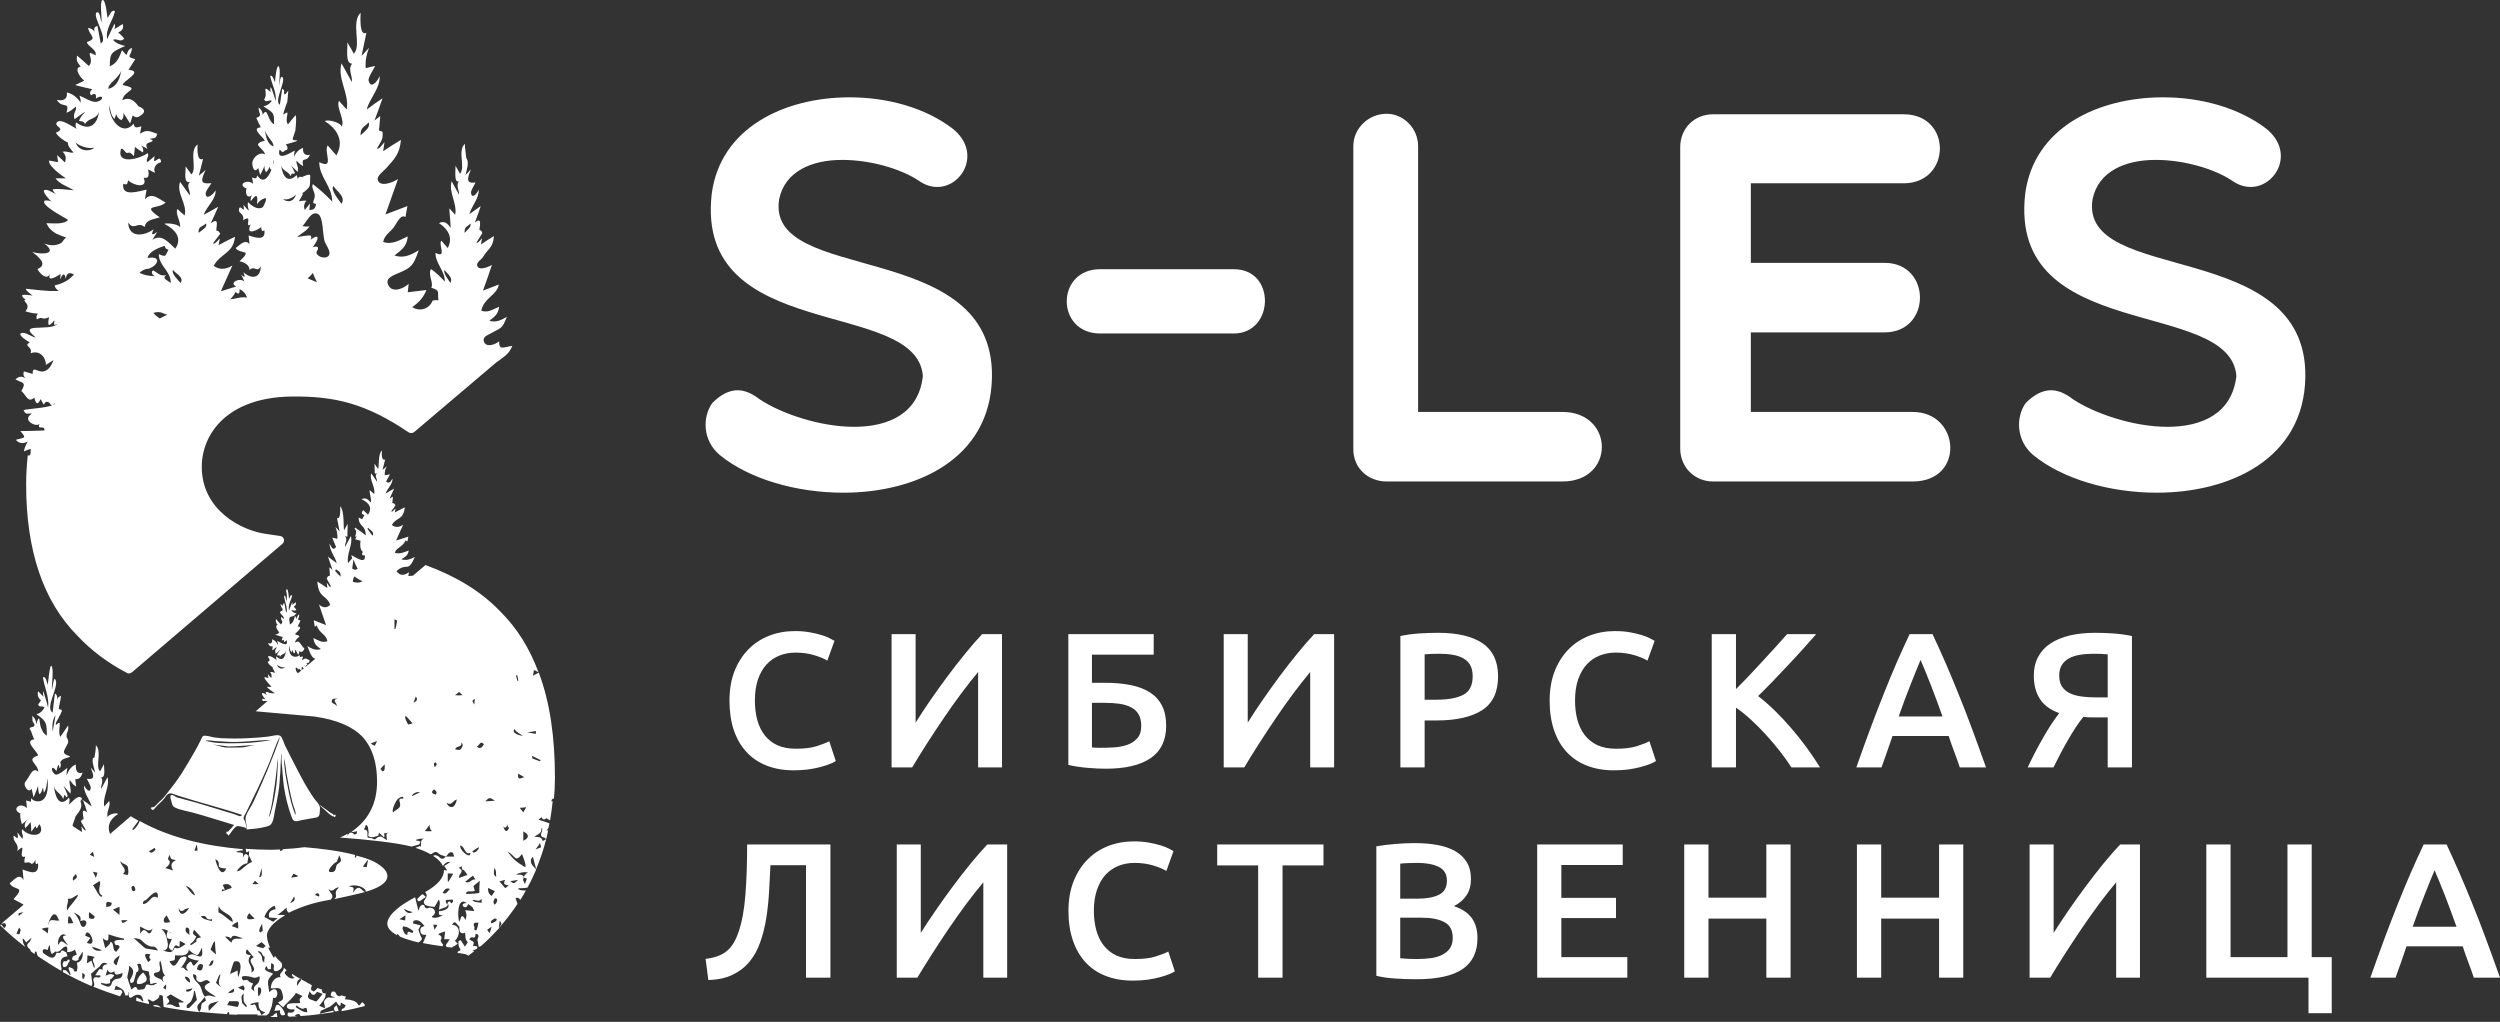 <?xml version="1.0" encoding="UTF-8"?> <svg xmlns="http://www.w3.org/2000/svg" width="411" height="168" viewBox="0 0 411 168" fill="none"><rect x="0" y="0" width="411" height="168" fill="#333333" stroke="none"/><path d="M55.088 133.868C55.088 133.92 55.037 133.974 54.982 133.974C54.931 133.974 54.875 134.026 54.824 134.08C54.824 134.132 54.824 134.238 54.931 134.292C54.982 134.399 55.194 134.186 55.194 134.132C55.194 134.08 55.143 134.026 55.143 134.026C55.143 133.92 55.088 133.92 55.088 133.868ZM54.29 133.601C54.133 133.444 53.921 133.338 53.761 133.178C53.391 132.91 53.018 132.699 52.648 132.38V132.486C52.806 132.647 53.018 132.804 53.124 132.91C53.336 133.071 53.497 133.232 53.654 133.389C53.973 133.707 54.346 134.026 54.769 134.238C54.769 134.186 54.875 134.08 54.875 134.08C54.875 134.026 54.824 133.92 54.769 133.868C54.664 133.762 54.452 133.707 54.29 133.601ZM52.594 132.965C52.542 133.55 52.7 134.238 52.009 134.399C51.215 134.556 50.417 134.662 49.621 134.823C48.827 134.98 48.296 135.299 47.978 134.399C47.338 132.699 46.914 130.947 46.65 129.143C46.544 128.134 46.438 127.128 46.384 126.119C46.333 125.695 46.278 125.216 46.278 124.791C46.278 124.473 46.333 124.155 46.227 123.837C46.172 125.004 46.12 126.17 46.065 127.34C46.065 127.022 46.014 127.764 46.014 127.816C46.014 128.083 45.959 128.401 45.959 128.664C45.908 129.249 45.854 129.834 45.748 130.365C45.59 131.426 45.375 132.435 45.163 133.444C45.057 134.026 44.95 135.299 44.369 135.672C43.732 136.044 41.82 136.257 41.713 136.257C41.344 136.308 40.917 136.308 40.547 136.363C40.705 135.62 40.174 134.929 40.441 134.132C40.759 133.283 41.344 132.541 41.713 131.743C42.511 130.047 43.253 128.295 43.996 126.543C44.102 126.225 46.172 121.288 45.959 121.182C45.269 122.564 44.792 124.1 44.208 125.533C43.626 126.916 42.986 128.295 42.35 129.674C41.713 131.001 41.077 132.274 40.441 133.601C40.28 133.92 39.962 134.292 40.068 134.611C40.123 134.823 40.28 134.98 40.334 135.193C40.441 135.514 40.492 135.884 40.547 136.201C40.28 135.99 39.644 135.884 39.326 135.832C38.956 135.778 38.85 135.832 38.583 136.095C38.265 136.414 38.053 136.787 37.786 137.105C37.468 137.53 37.574 137.317 37.361 137.105C37.31 137.051 37.149 137.051 37.204 136.893C37.255 136.68 37.31 136.574 37.417 136.787C37.786 136.414 38.159 136.044 38.477 135.62C36.14 134.929 34.07 134.238 31.737 133.601C30.782 133.338 29.612 133.178 28.764 132.753C28.339 132.541 28.288 132.222 28.182 131.743C28.128 131.48 27.863 130.895 28.128 130.735C28.339 130.577 28.818 130.947 28.976 131.056C29.4 131.213 29.879 131.268 30.303 131.426C31.524 131.743 32.691 132.062 33.858 132.435C34.974 132.753 36.034 133.122 37.149 133.444C37.734 133.601 38.316 133.762 38.85 133.974C39.274 134.132 39.486 134.344 39.804 133.974C36.353 132.804 32.852 131.956 29.4 130.841C29.03 130.735 28.658 130.577 28.339 130.47C27.597 130.31 27.436 130.683 27.012 131.268C26.536 131.85 25.951 132.274 25.472 132.859C25.26 133.122 25.209 133.232 24.942 133.071C24.942 133.071 24.836 132.804 24.73 132.91C24.942 132.647 24.942 132.753 25.209 132.699C25.421 132.647 25.688 132.328 25.794 132.222C26.27 131.692 26.749 131.374 27.172 130.789C28.128 129.568 29.03 128.452 29.879 127.128C30.622 125.958 31.313 124.74 32.001 123.57C32.373 122.933 32.691 122.297 33.01 121.66C33.17 121.394 33.222 121.024 33.488 120.97C33.913 120.864 34.816 121.182 35.24 121.237C35.982 121.343 36.674 121.394 37.417 121.394C38.901 121.449 40.441 121.394 41.926 121.288C42.668 121.237 43.465 121.182 44.208 121.076C44.687 121.024 45.642 120.706 46.065 120.97C46.438 121.237 46.65 122.14 46.863 122.564C47.126 123.146 47.444 123.676 47.711 124.261C48.984 126.704 50.154 129.198 51.796 131.48C52.169 131.905 52.648 132.328 52.594 132.965ZM41.98 122.51C40.492 122.51 39.062 122.722 37.574 122.722C37.468 122.722 35.08 122.352 35.028 122.458C35.716 122.458 36.353 122.827 37.043 122.882C37.786 122.933 38.74 122.882 39.538 122.882C40.386 122.882 41.132 122.564 41.98 122.51ZM44.632 121.66C42.563 121.66 40.547 121.979 38.477 121.979C37.417 121.979 36.353 121.873 35.292 121.818C35.134 121.818 33.858 121.606 33.807 121.767C35.292 122.245 36.992 122.191 38.528 122.191C40.28 122.191 41.98 122.085 43.678 121.818C43.996 121.767 44.314 121.712 44.632 121.66ZM45.642 124.74C45.484 126.81 45.217 128.88 44.899 130.895C44.792 131.637 44.687 132.328 44.526 133.016C44.475 133.178 44.156 134.238 44.314 134.292C44.526 133.707 44.687 133.016 44.844 132.38C45.005 131.799 45.111 131.162 45.217 130.522C45.484 129.092 45.59 127.659 45.642 126.17C45.696 125.801 45.696 125.27 45.642 124.74ZM48.136 132.116C47.923 131.268 47.711 130.416 47.551 129.568C47.393 128.719 47.232 127.87 47.075 127.022C46.969 126.225 46.914 125.428 46.702 124.685C46.702 126.331 47.021 127.922 47.338 129.516C47.605 131.001 47.978 132.541 48.56 133.974C48.772 133.656 48.19 132.435 48.136 132.116ZM4.246 62.218C3.873 61.9 3.767 61.53 3.927 61.051C4.404 61.212 4.883 61.318 5.358 61.475C5.358 59.99 6.21 61.318 7.215 61.051C8.119 60.787 8.437 60.042 8.81 59.194C8.385 59.46 7.962 59.724 7.534 59.99C7.64 58.981 6.634 57.442 5.04 58.081C5.413 56.86 3.767 57.017 4.883 56.275C4.67 56.223 2.863 55.053 3.448 54.79C4.14 54.471 5.2 55.426 5.891 55.478C2.652 52.877 8.119 54.578 9.446 53.25C8.543 53.674 9.022 53.144 8.916 52.665C8.013 53.835 7.746 53.623 8.068 52.135C6.74 52.771 7.11 51.871 6.049 52.507C5.943 52.084 5.998 51.765 6.261 51.553C5.625 51.553 4.828 51.392 4.191 51.18C5.252 49.853 3.394 49.483 4.246 49.216C3.927 49.111 3.716 48.898 3.61 48.58C3.822 48.313 5.094 48.58 5.358 48.58C5.358 48.58 4.034 47.676 4.298 47.465C4.298 47.465 8.81 48.05 9.658 47.782C9.286 47.625 9.073 47.307 8.967 46.934C10.243 46.616 11.304 46.137 12.152 45.131C11.356 44.653 10.88 44.97 10.825 45.874C10.613 44.703 10.295 45.025 9.871 45.925C9.923 45.607 9.923 45.343 9.977 45.025C9.498 45.343 7.64 46.561 8.225 45.025C7.64 46.192 6.473 44.864 6.155 44.228C8.068 43.486 6.104 42.051 5.306 41.416C6.686 41.891 9.71 41.84 7.271 40.033C8.225 40.406 9.18 40.461 10.083 39.927C10.295 39.77 10.613 39.185 10.88 39.028C10.507 38.972 9.022 38.336 9.128 38.336C8.437 37.912 8.013 37.539 7.64 36.691C8.65 36.691 10.456 36.957 11.198 36.16C11.092 36.003 6.422 33.666 7.377 32.975C7.746 32.924 8.119 32.975 8.492 33.136C8.279 33.03 6.898 31.545 7.271 31.278C7.695 30.96 8.861 31.808 9.235 31.914C8.967 31.757 8.81 31.491 8.65 31.223C8.598 30.854 11.886 31.278 12.152 31.278C11.198 30.693 9.765 30.269 9.128 29.314H10.825C10.189 28.89 7.907 27.299 8.068 26.395C8.543 26.502 9.073 26.553 9.552 26.659C9.498 26.289 9.446 25.866 9.392 25.492C9.816 25.866 10.243 26.289 10.668 26.714C10.931 26.023 10.825 25.441 10.295 24.962C10.986 24.75 11.462 25.229 12.098 25.068C11.674 24.589 11.144 24.059 11.144 23.423C10.613 23.21 9.604 22.519 9.18 21.831C10.986 21.034 8.81 20.877 9.341 20.131C9.923 19.337 12.047 20.929 12.632 21.195C12.365 20.877 12.365 20.504 12.526 20.131C14.541 21.565 15.92 20.716 16.293 18.383C15.868 19.656 14.595 19.337 13.956 20.398C13.85 19.762 12.95 20.025 13.002 19.813C13.214 19.283 13.587 18.806 14.01 18.434C13.904 18.328 12.258 19.601 12.258 19.601C11.886 18.54 12.683 18.277 12.471 17.531C11.941 17.955 11.623 18.277 10.931 18.54C11.516 16.525 10.243 17.955 9.341 16.419C10.35 16.631 11.144 16.364 10.986 15.198C11.941 15.41 12.737 16.046 13.268 16.894C13.268 16.471 13.214 16.1 13.056 15.727C13.798 15.995 15.126 16.894 15.868 16.737C17.195 16.471 17.035 15.355 15.762 16.206C15.868 15.41 15.602 15.249 14.965 15.673C14.701 15.355 14.753 15.036 15.177 14.667C14.914 14.613 12.365 14.031 12.365 13.976C12.42 13.925 13.798 13.34 13.85 13.233C13.319 12.915 11.992 11.163 13.268 10.952C12.789 10.315 12.471 10.048 12.683 9.145C13.319 9.679 13.956 10.261 14.595 10.846C15.708 9.785 13.638 7.927 15.708 9.094C15.974 8.139 14.486 7.715 14.274 6.917C16.187 6.281 14.647 5.857 14.486 4.581C14.914 4.636 15.283 4.848 15.55 5.221C15.389 4.687 15.55 4.369 16.026 4.263C16.187 5.221 16.399 6.175 16.556 7.13C17.99 6.545 15.02 2.511 15.92 2.036C16.45 1.768 16.556 3.469 16.662 3.681C16.823 3.151 16.344 0.284 16.823 0.017C17.354 -0.247 17.62 2.617 17.672 2.938C17.99 2.672 18.256 1.505 18.893 1.823C18.575 3.469 17.302 4.636 17.62 6.439C17.99 5.59 18.414 4.742 18.839 3.893C18.947 4.211 18.947 4.475 18.787 4.793C19.266 4.53 19.69 4.263 20.166 3.945C20.378 4.636 20.114 5.059 19.423 5.327C19.797 5.645 20.114 5.963 20.433 6.332C19.797 7.075 19.266 6.226 18.575 6.545C19.105 7.13 19.797 7.396 20.59 7.554C18.362 8.563 18.045 8.615 18.045 10.897C19.318 10.367 19.584 9.412 20.06 8.245C21.442 9.891 20.326 8.403 21.706 7.872C21.599 9.306 20.539 9.251 22.235 9.73C21.866 10.315 21.493 10.897 21.12 11.482C23.724 11.694 20.22 13.285 20.166 13.976C23.351 14.667 20.378 14.773 20.114 16.471C21.281 15.886 22.078 16.525 22.766 17.479C23.881 17.904 23.987 18.434 23.084 19.019C22.66 19.388 22.184 19.337 21.812 18.965C21.706 19.388 21.547 19.868 21.387 20.292C21.014 19.707 20.645 19.125 20.272 18.54C20.378 19.019 20.272 19.443 19.954 19.762C19.529 19.549 19.212 19.231 19.105 18.752C18.999 19.019 18.947 19.283 18.839 19.549C18.202 19.019 18.151 18.061 17.99 17.319C17.726 19.177 19.954 22.68 21.972 20.344C22.13 21.14 22.448 20.983 23.245 20.771C23.139 21.195 23.084 21.565 23.033 21.989C24.148 21.195 24.678 21.619 25.845 21.989C25.633 22.947 25.26 22.629 24.572 22.841C25.26 22.998 25.26 23.21 24.572 23.423C23.987 23.583 23.936 23.901 24.255 24.483C23.936 24.271 23.563 24.114 23.191 23.953C23.512 24.22 23.618 24.589 23.512 25.068C23.033 24.802 22.609 24.483 22.184 24.165C22.13 24.644 22.078 25.174 22.024 25.653C21.12 24.75 21.336 25.229 20.751 25.123C20.696 25.123 20.008 24.008 19.848 24.644C19.212 27.299 23.405 25.917 24.255 25.174C24.678 25.704 23.83 26.183 24.255 26.659C24.624 26.341 25.048 25.971 25.421 25.653C24.997 27.775 26.324 24.962 26.482 26.659C25.633 26.871 25.154 27.562 25.472 28.411C25.103 28.253 24.73 28.041 24.36 27.829C24.518 28.783 24.518 29.42 23.618 29.208C24.412 31.117 21.866 30.481 21.069 29.633C20.908 30.324 20.908 30.429 20.272 30.218C19.902 32.499 22.978 31.384 24.093 31.172C23.987 31.702 23.936 32.233 23.83 32.763C24.942 31.491 26.164 32.763 27.224 33.293C26.112 34.463 23.033 33.506 26.27 35.736C25.103 36.109 23.987 36.109 23.776 37.327C22.609 36.321 22.024 38.018 21.069 36.585C21.175 39.185 23.67 38.815 25.26 37.7C24.785 38.655 24.997 38.76 25.845 38.124C25.582 38.549 25.315 39.028 25.048 39.451C26.587 38.336 27.754 39.927 28.818 40.886C30.091 39.028 28.658 37.645 27.012 36.797C27.491 36.585 29.773 36.903 29.561 37.488C29.879 36.639 28.713 35.099 29.188 34.357C29.561 34.727 29.93 35.099 30.358 35.418C30.834 33.506 28.924 31.757 29.612 29.899C30.146 30.641 30.676 31.384 31.207 32.127C31.364 31.384 30.515 30.535 31.258 29.899C30.091 30.269 30.57 28.147 30.515 27.35C30.834 27.775 31.152 28.253 31.47 28.678C32.48 27.668 30.994 24.91 32.48 23.741C32.48 24.22 32.267 26.608 33.382 26.129C33.17 27.032 32.903 27.987 32.691 28.89C33.065 28.572 33.434 28.253 33.807 27.935C32.959 29.739 32.903 30.324 34.761 30.111C34.549 30.481 33.807 31.384 33.807 31.808C33.858 33.081 35.186 31.808 35.453 31.278C35.504 32.818 33.964 33.933 33.488 35.312C34.282 34.887 35.08 34.463 35.877 33.984C35.504 34.887 35.08 35.787 34.655 36.691C36.089 35.681 35.559 37.114 35.559 37.912C35.877 37.912 36.089 38.124 36.195 38.443C35.822 38.972 35.397 39.451 35.028 39.982C35.292 40.3 35.982 39.291 36.14 39.24C36.089 39.609 35.982 39.927 35.928 40.3C36.832 39.822 37.734 39.345 38.634 38.922C38.371 41.679 36.246 41.628 35.134 43.697C36.089 44.44 37.255 44.279 38.21 43.643C37.574 45.076 36.938 46.455 36.301 47.889C37.149 47.625 37.998 47.359 38.85 47.095C37.523 46.51 39.432 45.555 40.174 46.298C40.017 45.925 39.855 45.501 39.644 45.131C40.229 45.713 40.386 45.607 40.017 44.759C41.344 45.925 42.829 45.819 42.88 43.749C42.244 44.97 41.875 43.537 41.022 44.385C41.022 43.592 40.229 43.113 39.38 42.955C41.662 40.83 39.486 41.891 38.74 40.779C39.326 40.406 40.28 39.185 41.022 40.139C40.971 39.664 40.917 39.185 40.865 38.709C41.926 39.028 43.732 39.715 43.465 37.858C42.88 38.178 43.041 37.751 42.935 37.327C42.829 37.488 41.184 38.497 40.971 37.806C40.971 37.488 41.077 37.17 41.238 36.903C40.068 37.645 41.713 35.045 39.962 36.215C40.229 35.206 39.274 35.045 39.274 34.62C39.326 33.081 40.386 35.63 40.017 33.666C41.662 35.63 40.386 33.984 40.811 33.242C41.344 33.827 42.35 34.569 43.147 34.091C43.359 33.984 44.102 32.339 43.52 32.605C42.935 32.818 42.829 32.869 42.244 33.56C42.456 31.969 42.138 31.808 41.238 33.081C41.132 32.551 41.29 32.127 41.769 31.863C40.229 33.187 40.386 31.117 40.547 31.012C38.901 30.324 40.653 29.368 41.607 30.218C41.556 29.845 41.501 29.526 41.45 29.154C42.032 29.474 42.192 29.314 42.298 28.835C43.253 30.324 44.156 29.154 44.632 27.881C44.526 27.935 44.42 27.775 44.263 27.405C44.208 27.829 43.996 28.093 43.732 28.305C43.52 27.987 43.414 27.617 43.52 27.193C43.308 27.723 43.041 28.253 42.774 28.783C42.668 28.411 42.563 27.987 42.456 27.617C41.662 28.729 41.396 26.977 41.501 26.608C41.713 25.759 42.723 24.91 43.571 25.387C43.52 24.802 42.35 24.059 42.405 23.689C42.668 23.371 43.041 23.21 43.52 23.159C43.465 22.629 41.077 21.089 42.88 20.929C42.617 20.398 42.35 19.919 42.138 19.388C43.253 18.965 42.511 18.752 42.511 17.692C42.935 17.955 43.147 18.328 43.199 18.858C44.05 17.425 43.89 19.762 45.057 20.452C45.057 18.434 45.057 18.646 43.308 17.479C43.89 17.373 44.369 17.056 44.687 16.577C44.156 16.312 43.838 17 43.414 16.364C44.208 15.355 42.829 13.709 44.526 15.143C44.42 14.879 44.42 14.613 44.475 14.349C44.687 14.349 45.269 16.471 45.323 16.631C45.484 15.091 44.687 13.925 44.42 12.491C44.844 12.224 45.057 13.34 45.217 13.497C45.217 13.285 45.429 10.684 45.802 10.897C46.172 11.109 45.854 13.709 45.908 14.137C45.959 13.976 46.014 12.436 46.384 12.649C47.181 13.073 44.95 16.682 46.014 17.213C46.12 16.364 46.278 15.461 46.384 14.613C46.65 14.719 46.757 14.879 46.702 15.143C46.65 15.727 46.914 15.621 47.393 14.879C47.393 15.198 47.232 16.788 47.232 16.737C47.232 16.737 46.544 18.489 46.596 18.858C47.978 17.743 46.65 19.549 47.338 20.452C47.766 19.919 48.19 19.388 48.614 18.913C48.772 19.707 48.614 20.716 48.56 21.459C48.56 21.514 48.084 22.841 48.136 22.786C48.029 23.21 48.827 22.947 48.878 23.159C48.878 23.21 47.181 23.689 46.969 23.741C47.287 24.008 47.338 24.325 47.181 24.644C46.438 24.695 46.808 25.441 45.959 24.589C45.429 26.608 47.766 25.123 48.454 24.75C48.402 25.123 48.348 25.441 48.296 25.811C48.614 25.174 49.145 24.483 49.832 24.325C49.727 25.123 50.1 25.653 50.948 25.441C50.312 26.926 49.515 25.492 49.832 27.299C49.408 27.087 49.039 26.765 48.772 26.395C48.614 27.087 49.196 27.405 48.933 28.253C48.56 27.935 48.242 27.562 47.872 27.244C48.029 27.456 48.508 28.466 48.508 28.466C48.029 28.729 47.923 28.253 47.817 28.996C47.393 28.093 46.49 28.199 46.227 27.193C46.438 28.89 47.232 30.269 48.772 28.783C48.878 29.154 48.984 29.368 48.984 29.526C48.984 29.262 49.09 28.941 49.675 29.102C49.727 29.102 51.054 28.36 51.002 28.941C50.948 29.581 51.054 30.324 50.842 30.693C50.736 30.96 49.781 31.808 49.781 31.651C49.463 32.551 50.417 30.854 49.145 33.081C49.569 33.03 49.942 32.975 50.366 32.975C49.994 33.454 49.887 33.933 50.1 34.514C50.417 34.145 50.685 33.827 50.948 33.454C50.948 33.827 50.896 34.145 50.842 34.514C51.533 34.569 51.903 34.251 51.958 33.506C51.002 33.506 51.852 32.818 51.745 32.02C51.639 31.384 51.16 30.854 51.427 30.269C52.542 31.117 53.603 32.075 54.612 33.136C54.612 30.587 52.488 29.154 52.488 26.659C55.088 27.935 53.179 24.962 53.867 23.901C54.346 24.431 54.824 25.016 55.3 25.547C56.627 23.21 55.461 21.195 53.391 19.919C54.079 19.494 56.521 20.398 56.097 20.929C56.895 19.919 55.194 17.692 55.725 16.577C56.148 17.056 56.576 17.531 57 18.01C57.476 15.41 55.406 12.967 56.148 10.421C56.733 11.427 57.264 12.491 57.849 13.497C58.006 12.491 57.106 11.376 57.9 10.473C56.733 10.473 57.158 8.19 57.106 6.969C57.476 7.609 57.849 8.19 58.167 8.827C59.495 7.502 57.637 3.732 59.282 2.087C59.282 2.617 59.016 6.069 60.237 5.378C59.97 6.651 59.706 7.927 59.44 9.2C59.864 8.775 60.237 8.297 60.662 7.872C60.237 8.933 60.025 10.103 60.131 11.215C60.662 11.058 61.141 10.952 61.67 10.846C61.458 11.376 60.449 12.755 60.606 13.285C60.979 14.719 62.095 13.34 62.413 12.491C62.519 14.561 60.768 16.1 60.288 18.01C61.141 17.373 61.989 16.737 62.889 16.152C62.464 17.373 62.04 18.595 61.564 19.813C61.883 19.549 62.201 19.337 62.519 19.071C62.464 19.868 62.358 20.665 62.307 21.459C62.519 21.514 62.677 21.565 62.889 21.671C62.995 22.947 62.731 23.053 61.989 24.377C62.252 24.75 63.1 23.423 63.21 23.371C63.156 23.846 63.049 24.377 62.995 24.856C63.953 24.22 64.907 23.583 65.916 22.998C65.705 25.335 64.852 26.129 63.422 27.723C63.1 28.093 61.934 28.941 62.095 29.526C62.413 30.96 64.907 29.845 65.437 29.42C64.746 31.384 64.059 33.293 63.368 35.257C64.589 34.782 65.756 34.357 66.977 33.878C66.871 34.463 66.765 35.099 66.659 35.681C65.862 35.151 65.277 36.639 64.695 37.433C64.059 38.23 63.21 38.655 62.995 39.77C64.428 40.3 65.756 39.451 67.029 38.866C66.922 40.461 66.022 41.097 64.852 41.997C66.341 42.531 67.614 41.891 68.835 41.149C67.986 43.592 67.668 43.961 65.705 44.813C64.746 45.237 63.316 45.661 63.792 46.774C64.428 48.313 66.392 47.413 67.189 46.668C67.135 47.147 67.083 47.57 67.029 48.05C68.037 47.944 69.099 47.782 70.108 47.676C69.629 48.898 68.835 49.747 67.774 50.489C68.993 51.286 70.587 50.807 71.117 49.428C71.435 49.322 71.753 49.322 72.072 49.377C71.911 47.889 72.39 47.782 70.905 47.307C71.329 46.455 70.32 45.237 70.85 44.228C71.699 44.813 72.445 45.555 73.132 46.298C73.132 44.44 71.593 43.38 71.593 41.573C73.557 42.531 72.02 40.3 72.551 39.557C72.92 39.982 73.239 40.355 73.611 40.779C74.515 39.079 73.662 37.645 72.178 36.691C72.974 36.215 73.662 36.745 74.036 37.433C74.193 37.539 73.824 34.357 73.875 34.251C74.193 34.62 74.515 34.939 74.832 35.312C75.203 33.454 73.717 31.651 74.247 29.793C74.672 30.535 75.045 31.278 75.469 32.02C75.52 31.278 74.884 30.429 75.469 29.793C74.566 30.218 74.939 27.775 74.884 27.244C75.151 27.668 75.363 28.147 75.626 28.572C76.584 27.405 75.151 24.91 76.424 23.635C76.424 24.431 76.584 25.123 76.636 25.866C76.69 26.183 76.903 26.129 76.903 26.871C76.903 27.456 76.636 28.199 76.53 28.783C76.848 28.466 77.115 28.147 77.433 27.829C76.796 29.368 76.584 30.218 78.175 30.005C78.014 30.375 77.378 31.329 77.433 31.702C77.591 32.869 78.494 31.702 78.705 31.172C78.761 32.657 77.539 33.827 77.166 35.206C77.803 34.782 78.388 34.303 79.024 33.878C78.761 34.782 78.388 35.681 78.069 36.585C79.29 35.575 78.867 37.114 78.812 37.806C79.078 37.858 79.236 38.018 79.29 38.336C78.973 38.866 78.654 39.345 78.333 39.876C78.545 40.139 79.184 39.185 79.236 39.134C79.184 39.503 79.13 39.822 79.078 40.194C79.766 39.715 80.457 39.24 81.2 38.815C81.042 40.83 80.191 40.886 79.397 42.264C79.236 42.582 78.333 43.113 78.439 43.592C78.599 44.703 80.615 43.749 80.882 43.537C80.403 44.97 79.927 46.349 79.397 47.782C80.245 47.465 81.148 47.095 81.997 46.774C81.785 48.474 79.503 49.004 79.13 51.074C80.14 51.498 81.148 50.807 82.049 50.438C81.942 51.605 81.306 52.084 80.457 52.719C81.467 53.09 82.472 52.613 83.325 52.084C82.528 54.205 82.261 53.886 80.827 54.736C80.191 55.108 79.29 55.32 79.555 56.169C79.927 57.23 81.518 56.593 82.049 56.117C82.049 57.653 82.74 57.072 84.224 56.86C83.642 58.344 82.685 58.717 81.785 59.46H81.73L68.093 71.028C67.826 71.24 67.453 71.24 67.189 71.083C60.183 66.358 55.088 65.085 47.817 65.191C37.417 65.352 33.17 71.295 33.17 76.762C33.17 83.82 39.644 87.269 43.89 87.799L46.065 88.118C46.702 88.224 46.914 88.969 46.438 89.394L21.706 110.514C21.442 110.726 21.12 110.781 20.857 110.62C17.726 108.977 15.02 106.959 12.789 104.571C7.004 98.786 4.298 90.348 4.298 79.626C4.298 77.983 4.404 76.389 4.564 74.85C5.146 75.116 5.04 74.162 5.04 73.789C4.67 73.895 4.298 74.055 3.927 74.213C4.034 73.631 4.246 73.098 4.564 72.567C3.873 72.992 3.131 72.941 2.6 72.304C4.034 71.879 4.458 72.143 3.342 70.87C4.67 70.87 5.998 70.815 7.322 70.764C7.322 69.704 6.104 70.87 6.473 69.704C5.998 70.285 3.448 69.067 5.252 68.004C4.564 67.897 4.246 68.321 3.873 67.422C4.352 67.21 9.18 66.997 9.073 66.252C8.331 67.154 8.385 66.252 7.907 66.094C6.952 65.827 7.589 67.422 6.686 65.615C6.155 66.731 5.891 66.358 5.625 65.352C4.615 66.412 4.191 64.767 3.504 64.288C4.404 62.752 3.716 63.015 2.546 62.379C3.076 61.848 3.61 61.794 4.246 62.218ZM76.369 38.285C76.742 37.858 77.591 37.276 77.327 36.745C76.796 37.382 76.369 37.114 76.369 38.285ZM74.036 46.51C74.566 45.607 73.451 44.97 73.081 44.385C72.814 44.919 73.769 46.031 74.036 46.51ZM59.282 22.256C59.919 21.565 60.925 21.034 60.606 20.131C59.864 20.929 59.227 20.929 59.282 22.256ZM56.148 33.506C56.895 32.287 55.3 31.435 54.824 30.587C54.239 31.172 55.779 32.975 56.148 33.506ZM52.118 46.404C51.852 45.925 51.639 45.395 51.427 44.864C51.267 45.131 50.791 45.555 50.579 45.767C51.054 45.98 51.584 46.192 52.118 46.404ZM50.896 37.17C50.523 37.912 49.408 38.443 48.827 38.972C48.984 38.922 50.842 38.655 51.054 38.709C51.267 39.028 51.215 39.345 50.842 39.557C51.054 39.451 51.903 38.709 52.169 38.972C52.437 39.24 51.533 40.512 51.373 40.673C51.639 40.567 51.903 40.512 52.169 40.567C52.648 41.097 51.478 41.361 52.381 42.051C52.754 42.316 53.336 42.422 53.709 42.264C54.824 41.84 53.603 40.3 53.442 39.876C52.967 38.709 53.23 35.575 52.224 35.151C51.108 34.676 50.472 36.428 49.727 37.17C49.994 37.221 50.63 37.327 50.896 37.17ZM46.596 32.712C46.544 32.924 48.136 33.72 48.666 31.969C48.242 32.499 47.126 32.975 46.596 32.712ZM44.95 24.059C45.057 23.317 43.838 22.519 43.52 21.352C43.732 22.413 43.89 23.689 44.95 24.059ZM44.899 27.193C45.005 26.82 45.057 26.447 45.005 26.235C44.95 26.502 44.899 26.871 44.899 27.193ZM37.84 49.216C38.583 49.165 39.855 48.686 40.599 48.949C40.441 48.313 40.017 47.838 39.38 47.519C39.432 48.313 39.219 48.474 38.74 47.995C38.477 48.474 38.21 48.843 37.84 49.216ZM32.64 38.285C33.17 37.858 34.176 37.327 33.858 36.745C33.222 37.327 32.586 37.17 32.64 38.285ZM27.543 51.711C26.855 51.711 26.536 51.02 25.209 51.447C25.527 51.817 25.845 52.084 26.27 52.347C26.694 52.135 27.118 51.923 27.543 51.711ZM29.667 46.51C30.358 45.607 28.87 44.97 28.445 44.385C28.128 44.97 29.243 45.98 29.667 46.51ZM24.466 44.174C23.881 44.174 23.351 44.44 22.927 44.864C23.724 45.237 24.572 45.395 25.421 45.395C24.942 45.076 24.836 44.759 25.154 44.44C26.057 44.919 26.27 45.449 27.33 45.237C26.536 45.767 27.543 46.086 28.076 46.51C28.076 44.491 26.112 43.749 26.112 41.785C27.385 42.316 27.118 42.103 27.703 41.043C27.33 40.991 27.118 40.779 27.067 40.406C26.164 40.724 24.466 41.309 24.255 42.422C26.482 41.997 26.164 43.537 24.466 44.174ZM17.832 14.613C19.423 14.137 19.69 12.755 19.954 11.588C19.478 12.915 17.672 13.764 17.832 14.613ZM12.42 23.423C13.214 25.441 15.55 24.538 15.444 24.271C14.647 24.538 13.002 24.008 12.42 23.423ZM25.315 165.233C25.26 165.287 25.209 165.339 25.154 165.393C25.582 165.499 26.057 165.55 26.482 165.656C26.112 165.287 25.739 165.181 25.315 165.233ZM90.646 131.743H90.859C90.752 132.804 90.595 133.868 90.434 134.874C90.222 134.768 90.01 134.611 89.798 134.505C89.48 134.874 89.213 134.717 89.001 134.344C88.844 134.505 88.682 134.611 88.525 134.768C89.107 134.929 89.637 135.087 90.171 135.299C90.222 135.299 90.277 135.353 90.328 135.407C90.277 135.62 90.222 135.884 90.171 136.095C90.116 136.201 90.01 136.308 89.852 136.52H90.116C90.01 136.999 89.904 137.474 89.798 137.953C89.637 137.847 89.531 137.69 89.425 137.69C88.895 137.581 88.844 137.262 89.055 136.787C89.161 136.626 89.107 136.414 89.161 136.257C89.107 136.201 89.055 136.15 89.001 136.15C89.107 137.051 88.419 137.105 87.834 137.581C88.525 137.581 89.055 137.581 89.213 138.272C89.425 138.166 89.586 138.059 89.798 137.953C89.373 139.651 88.788 141.296 88.152 142.89C87.994 142.305 87.783 141.614 87.622 140.872C87.516 140.978 87.409 141.032 87.355 141.138C87.037 141.988 87.728 142.411 88.152 142.942C87.728 143.951 87.249 144.961 86.719 145.915C86.243 146.021 85.764 146.021 85.234 146.021V146.178C85.658 146.446 86.082 146.391 86.455 146.391C86.188 146.925 85.87 147.4 85.552 147.93C85.34 147.718 85.128 147.455 84.755 147.667C84.861 147.93 84.915 148.142 85.073 148.621C85.128 148.567 85.179 148.515 85.179 148.461C84.224 149.894 83.163 151.277 82.049 152.549V152.601C81.094 153.61 80.14 154.619 79.078 155.522C78.973 155.573 78.812 155.629 78.705 155.68C78.654 155.31 78.545 154.882 78.494 154.513C78.494 154.407 78.545 154.3 78.599 154.195C78.761 153.771 78.599 153.558 78.175 153.504C78.175 154.777 77.484 153.558 77.166 154.458C77.378 154.619 77.697 154.671 77.857 154.882C77.963 154.988 77.803 155.361 77.751 155.522C77.909 155.522 78.175 155.522 78.388 155.573C78.439 155.573 78.494 155.892 78.439 155.946C78.333 155.998 78.227 156.052 78.12 156.104C78.014 156.158 77.857 156.21 77.645 156.316C77.751 156.316 77.857 156.371 77.963 156.371C77.645 156.634 77.327 156.846 77.009 157.113C76.848 157.007 76.636 156.901 76.424 156.846C76.105 156.795 75.681 156.689 75.308 156.689H75.203C75.257 156.528 75.308 156.371 75.363 156.371C75.787 156.265 75.733 156.104 75.626 155.946C75.575 155.841 75.52 155.786 75.469 155.68C75.363 155.416 75.363 155.043 75.363 154.725C75.363 154.671 75.681 154.619 75.733 154.565C75.999 154.988 76.211 155.256 76.424 155.629C76.636 155.31 76.796 155.095 76.903 154.882C76.369 154.458 76.584 153.664 76.424 153.346C75.893 153.558 75.575 153.346 75.52 152.761V152.337C75.045 152.019 74.884 151.115 74.302 152.019C75.839 152.125 75.626 153.928 74.778 154.671C74.939 154.831 75.097 154.988 75.257 155.15C75.045 155.256 74.884 155.416 74.726 155.522C74.566 155.573 74.46 155.629 74.353 155.68V155.786C74.036 155.735 73.717 155.735 73.399 155.68C73.345 155.522 73.293 155.416 73.293 155.361C73.505 155.043 73.717 154.777 73.93 154.407H73.026C73.081 153.983 73.132 153.61 73.187 153.134C73.026 153.186 72.072 153.398 72.072 153.664C72.602 153.822 72.708 154.14 72.445 154.565C72.39 154.619 72.551 154.831 72.602 154.988C72.657 155.095 72.869 155.31 72.869 155.31C72.814 155.416 72.763 155.467 72.763 155.573C71.647 155.416 70.587 155.256 69.523 155.043C69.735 154.619 69.895 154.14 70.108 153.664C69.472 153.771 69.153 153.558 69.099 153.025C69.047 152.388 69.472 152.388 69.789 152.231C69.31 151.7 68.835 151.009 67.986 151.383C67.932 151.54 67.88 151.752 67.88 151.806C68.305 151.913 68.729 152.019 69.153 152.125C69.047 152.337 68.941 152.549 68.78 152.867C68.887 153.134 68.993 153.504 69.153 153.877C69.204 154.034 69.416 154.3 69.365 154.407C69.259 154.619 69.047 154.777 68.887 154.882C68.852 154.919 68.817 154.937 68.78 154.937C67.668 154.671 66.604 154.352 65.756 153.983C65.65 153.822 65.543 153.715 65.386 153.558C65.331 153.61 65.277 153.664 65.225 153.715C63.847 152.973 63.21 152.019 64.059 150.743C64.059 150.692 64.11 150.692 64.11 150.692V150.636C64.746 149.737 66.022 148.676 68.25 147.506C68.411 148.249 68.568 148.888 68.78 149.737C68.941 149.419 68.941 149.206 69.047 149.046C69.153 148.94 69.31 148.782 69.416 148.727C69.523 148.727 69.789 148.834 69.789 148.94C69.895 149.419 70.162 149.363 70.48 149.258C71.435 149.046 71.966 150.161 71.011 150.636C71.011 151.17 72.551 150.743 72.763 150.424C72.178 150.53 72.072 150.373 72.178 149.788C72.708 149.788 74.087 149.47 73.662 148.621C73.557 149.312 72.708 149.206 72.178 149.576C72.178 148.994 72.496 148.409 72.126 147.879C71.911 148.303 71.699 148.676 71.435 149.1C71.117 149.046 70.638 149.046 70.214 148.888C69.735 148.782 69.523 148.303 69.789 147.985C70.214 147.455 70.268 147.082 69.895 146.657C71.966 145.49 73.026 144.269 72.974 143.048C73.132 143.048 73.345 143.103 73.505 143.103C73.345 142.836 73.239 142.624 73.026 142.36C73.399 142.148 73.717 141.933 74.036 141.72C73.611 141.614 73.132 141.881 72.814 142.36C72.551 141.775 72.02 141.245 71.223 140.715C71.275 140.66 71.329 140.609 71.381 140.609C71.647 140.553 71.966 140.66 72.178 140.872C72.602 141.296 72.869 141.296 73.293 140.821H74.672C74.566 140.502 74.515 140.342 74.46 140.184C73.769 139.866 73.662 140.553 73.293 140.821C73.026 140.715 72.763 140.66 72.496 140.553C72.072 140.396 71.805 139.811 71.275 140.184C71.117 140.29 70.956 140.396 70.799 140.448C70.162 140.078 69.31 139.705 68.305 139.387C68.568 139.281 68.78 139.175 69.047 139.069C69.099 139.12 69.099 139.175 69.153 139.226C69.365 138.802 68.941 137.953 69.789 137.902C69.523 137.902 69.259 137.847 69.047 137.902C68.835 137.902 68.623 138.008 68.411 138.059L68.462 138.22H68.729C68.835 138.272 68.993 138.326 69.153 138.378C69.047 138.538 68.993 138.802 68.835 138.857C68.462 138.963 68.093 139.069 67.668 139.175C65.171 138.538 60.343 138.008 55.885 137.69C56.31 137.53 56.733 137.317 57.158 137.051C57.158 137.157 57.106 137.317 57.106 137.423C57.425 136.838 57.743 136.68 58.219 137.157C58.273 137.211 58.537 137.157 58.591 137.105C58.697 136.999 58.642 136.787 58.697 136.626C58.537 136.68 58.431 136.732 58.273 136.732C58.112 136.787 57.955 136.787 57.794 136.732C60.606 134.823 61.989 132.062 61.989 128.507C61.989 125.533 61.298 123.039 59.601 121.131C58.061 119.536 55.512 118.318 51.584 117.787L42.032 116.936L43.996 115.239H43.199C43.199 115.184 43.147 115.184 43.147 115.133C42.986 114.708 43.308 114.921 43.626 114.972C43.59 114.938 43.554 114.903 43.52 114.866V114.814C43.414 114.708 42.935 114.123 43.093 113.966C43.253 113.806 43.784 114.229 43.944 114.285C43.784 114.123 43.52 113.86 43.784 113.754C43.89 113.7 44.156 113.86 44.314 113.912C44.581 113.966 44.899 114.017 45.163 113.966C44.738 113.593 44.102 113.329 43.89 112.902C43.996 112.956 44.632 112.902 44.632 112.902C44.526 112.745 43.414 111.684 43.465 111.311C43.678 111.366 43.89 111.417 44.102 111.472C44.102 111.311 44.102 111.154 44.05 110.832C44.263 111.099 44.42 111.26 44.581 111.472C44.738 111.044 44.632 110.781 44.42 110.514C44.844 110.356 44.95 110.675 45.217 110.569C45.057 110.302 44.95 110.09 44.844 109.877V109.665C44.792 109.665 44.792 109.72 44.792 109.72C44.687 109.454 44.369 109.559 43.996 108.817C44.369 108.656 44.42 108.55 44.208 108.232C44.102 108.075 43.944 107.862 44.263 107.862C44.687 107.862 45.163 108.338 45.484 108.498C45.375 108.287 45.375 108.075 45.429 107.913C46.227 108.656 46.808 108.498 47.021 106.959C46.757 107.808 46.333 107.332 46.014 108.02C45.959 107.808 45.959 107.756 45.959 107.702C45.429 107.913 45.429 107.65 46.014 106.908V106.853C45.802 107.065 45.59 107.277 45.323 107.49C45.057 106.535 45.535 106.853 45.429 106.374C45.111 106.641 45.111 106.747 44.738 106.908C44.792 106.696 44.792 106.48 44.844 106.268C44.581 106.268 44.314 106.323 44.05 105.738C44.581 105.898 44.792 105.686 44.738 105.101C45.111 105.207 45.429 105.526 45.696 106.004C45.802 105.738 45.535 105.632 45.59 105.368C46.014 105.58 47.5 106.535 47.126 105.262C46.969 105.368 46.863 105.475 46.702 105.58C46.702 105.419 46.65 105.262 46.65 105.156C46.278 105.419 46.227 105.262 46.49 104.731C46.333 104.677 45.269 104.359 45.269 104.359C45.269 104.253 45.484 104.304 45.59 104.253C45.748 104.198 45.802 104.04 45.908 103.934C45.642 103.723 45.111 102.819 45.642 102.713C45.484 102.501 45.269 102.344 45.375 101.759C45.642 102.077 45.908 102.395 46.172 102.662C46.757 101.971 46.12 102.288 46.227 101.386C46.384 101.546 46.49 101.652 46.65 101.759C46.757 101.28 46.12 101.067 46.014 100.592C46.969 100.219 46.172 100.113 46.12 99.316C46.278 99.371 46.438 99.477 46.544 99.688C46.49 99.316 46.596 99.159 46.757 99.159C46.863 99.634 46.914 100.167 47.021 100.698C47.393 100.538 46.914 99.052 46.863 98.786C46.808 98.628 46.65 98.043 46.757 97.937C46.969 97.776 47.021 98.734 47.075 98.84C47.181 98.415 47.181 97.992 47.126 97.564C47.075 97.407 46.969 96.982 47.126 96.876C47.393 96.716 47.5 98.31 47.5 98.467C47.657 98.255 47.711 97.725 48.029 97.885C47.872 98.734 47.338 99.265 47.5 100.38C47.551 100.219 48.029 98.997 48.029 98.997C48.136 99.052 48.029 99.371 48.029 99.477C48.242 99.316 48.402 99.159 48.614 98.997C48.721 99.316 48.614 99.528 48.296 99.74C48.454 99.901 48.56 100.061 48.721 100.219C48.454 100.592 48.19 100.219 47.923 100.325C48.084 100.592 48.242 100.749 48.772 100.855C48.56 100.961 48.454 101.174 48.242 101.28C48.084 101.386 47.817 101.334 47.711 101.44C47.393 101.652 47.657 102.344 47.657 102.662C48.242 102.344 48.242 102.077 48.508 101.228C48.56 101.386 48.666 101.546 48.772 101.704C48.827 101.334 48.984 101.123 49.196 101.016C49.196 101.334 49.09 101.598 48.984 101.865C49.09 101.916 49.251 101.971 49.408 102.022C49.251 102.395 49.09 102.662 48.933 102.98C50.048 103.086 48.508 104.04 48.508 104.304C50.048 104.677 48.614 104.677 48.508 105.632C49.302 105.156 49.251 105.844 50.048 106.641C49.832 107.171 49.463 107.332 49.251 107.014C49.196 107.171 49.145 107.383 49.039 107.702C48.878 107.383 48.721 107.12 48.56 106.747C48.508 107.596 48.348 107.596 48.029 106.853C47.978 107.014 47.978 107.12 47.923 107.277C47.657 106.959 47.605 106.48 47.551 106.056C47.287 108.444 48.984 108.075 49.251 107.702C49.251 107.862 49.302 107.862 49.302 108.02C49.357 107.968 49.675 107.968 49.781 107.913C49.832 108.126 49.621 108.287 49.675 108.55C50.26 108.075 50.312 108.287 50.896 108.55C50.842 109.135 50.579 108.923 50.366 109.029C50.417 109.083 50.472 109.135 50.579 109.19C50.417 109.348 50.312 109.402 50.206 109.508C50.1 109.454 49.994 109.402 49.887 109.296C50.048 109.454 50.154 109.559 50.206 109.665L51.852 108.287C51.478 108.232 51.16 107.968 50.523 106.217C51.267 106.641 51.903 107.014 52.754 106.696C52.169 106.268 51.639 106.004 51.533 104.889C52.275 105.262 53.018 105.738 53.815 105.419C53.654 104.253 52.542 104.198 52.063 102.819C51.903 102.925 51.852 102.98 51.745 103.032C51.69 102.662 51.639 102.288 51.584 101.971C52.275 102.237 52.912 102.501 53.603 102.768C53.179 101.492 52.806 100.431 52.437 99.371C53.073 99.953 53.709 100.007 54.29 99.422C53.654 97.725 52.381 98.415 52.169 95.604C52.7 95.921 53.23 96.291 53.815 96.664C53.761 96.24 53.761 96.028 53.709 95.815C53.973 96.028 54.185 96.716 54.4 96.397C54.185 95.921 53.921 95.549 53.709 95.124C53.815 94.806 53.973 94.645 54.239 94.645C54.239 94.17 54.185 93.746 54.133 93.267C54.29 93.373 54.452 93.478 54.664 93.691C54.4 92.894 54.185 92.312 53.921 91.515C54.452 91.939 54.931 92.257 55.354 92.576C55.143 91.621 54.133 90.454 54.185 89.339C54.558 90.242 54.875 90.454 55.249 89.924L54.612 88.384C54.875 88.436 55.194 88.49 55.461 88.597C55.512 87.905 55.406 87.269 55.143 86.632C55.406 86.899 55.567 87.057 55.831 87.376C55.673 86.472 55.512 85.835 55.406 85.147C56.042 85.518 55.936 83.502 55.936 83.235C56.682 83.978 56.415 87.005 56.576 87.163C56.733 86.899 56.895 86.578 57.158 86.103C57.158 86.951 57.106 87.587 57.106 88.224C56.946 88.224 56.84 88.172 56.733 88.172C57.212 88.703 56.682 89.233 56.733 89.924C57.052 89.288 57.37 88.754 57.688 88.118C58.061 89.5 56.946 91.036 57.212 92.576C57.476 92.257 57.688 92.045 57.9 91.782C57.849 91.621 57.794 91.409 57.743 91.251C58.219 91.463 60.237 92.948 59.97 91.303C59.652 91.303 59.334 91.303 59.652 90.718C59.282 90.506 59.122 89.712 59.282 88.915C59.016 88.809 58.752 88.754 58.379 88.648C58.485 88.436 58.591 88.33 58.642 88.172C58.591 88.224 58.485 88.224 58.379 88.224C58.537 87.748 58.697 87.269 58.273 86.899C58.325 86.845 58.325 86.793 58.379 86.739C58.964 87.111 59.546 87.536 60.131 88.012C60.131 86.26 58.964 86.632 58.964 85.093C59.227 85.199 59.389 85.305 59.546 85.36C59.706 85.093 59.812 84.881 59.919 84.668C59.546 84.563 59.282 84.402 59.706 83.872C59.97 84.084 60.237 84.351 60.5 84.617C61.191 83.608 60.873 82.759 59.44 82.068C59.97 81.802 60.449 81.962 60.873 82.547C61.247 82.705 60.662 80.741 60.768 80.584C61.034 80.795 61.247 80.953 61.51 81.22C61.776 80.05 60.662 78.883 61.034 77.823C61.352 78.301 61.67 78.726 61.989 79.201C62.04 78.671 61.51 78.247 61.989 77.823C61.883 77.823 61.776 77.823 61.616 77.874C61.616 77.344 61.564 76.868 61.564 76.232C61.828 76.601 61.989 76.868 62.146 77.08C62.358 76.974 62.095 74.637 62.783 74.055C62.783 74.268 62.625 75.858 63.316 75.541C63.21 76.071 63.049 76.549 62.889 77.237C63.156 77.025 63.368 76.868 63.579 76.656C63.316 77.131 63.21 77.61 63.262 78.141C63.528 78.089 63.847 78.035 64.11 77.983L63.474 79.15C63.847 79.52 64.164 79.362 64.535 78.671C64.589 79.52 63.635 80.423 63.368 81.166C63.792 80.901 64.216 80.635 64.801 80.316C64.535 80.901 64.322 81.377 64.059 81.962C64.27 81.856 64.428 81.751 64.589 81.644C64.589 82.014 64.535 82.335 64.483 82.705C64.746 82.705 64.907 82.811 65.013 83.078C64.801 83.396 64.589 83.714 64.322 84.032C64.535 84.296 64.746 83.766 65.013 83.608C65.013 83.766 64.958 83.926 64.907 84.245C65.492 83.926 66.022 83.66 66.553 83.396C66.341 85.572 65.064 85.042 64.428 86.314C64.958 86.739 65.599 86.739 66.287 86.26C65.916 87.057 65.543 87.854 65.12 88.86C65.81 88.648 66.447 88.436 67.135 88.224C67.083 88.49 67.029 88.754 66.977 89.021C66.871 88.969 66.816 88.915 66.659 88.86C66.235 89.924 65.12 90.03 64.907 90.878C65.756 91.142 66.447 90.772 67.189 90.506C67.083 91.357 66.553 91.57 65.968 91.939C66.816 92.206 67.453 91.939 68.199 91.57C66.977 94.328 66.977 92.312 65.171 93.903C65.81 94.751 66.498 94.594 67.241 94.064C67.189 94.222 67.189 94.434 67.135 94.7C67.401 94.7 67.614 94.645 67.88 94.645L69.951 92.894C75.045 94.751 79.078 97.246 82.155 100.431C85.022 103.244 87.092 106.641 88.525 110.514C88.207 110.356 88.046 110.25 87.783 110.144C87.728 110.463 87.677 110.726 87.622 111.099C87.994 110.887 88.207 110.781 88.576 110.569C90.434 115.506 91.231 121.288 91.231 127.816C91.231 128.986 91.177 130.153 91.071 131.268C90.752 131.374 90.701 131.374 90.646 131.743ZM46.808 109.665C46.49 109.826 45.802 109.559 45.535 109.241C45.854 110.302 46.863 109.826 46.808 109.665ZM49.515 110.25C49.357 110.144 49.251 109.984 49.145 109.877C48.984 110.356 48.984 109.826 48.772 109.771C48.454 109.665 48.666 110.25 48.721 110.356C48.772 110.514 48.878 110.62 48.984 110.675L49.515 110.25ZM49.942 109.877C49.832 109.771 49.727 109.665 49.621 109.559C49.621 109.771 49.569 109.984 49.569 110.196L49.942 109.877ZM55.512 114.866C55.143 114.866 54.718 114.814 54.612 115.027C54.239 115.718 55.194 115.612 55.3 116.087C55.567 115.663 54.4 115.078 55.512 114.866ZM55.991 94.806C56.042 93.797 55.512 93.903 55.249 93.585C55.194 93.691 55.143 93.746 55.088 93.852C55.354 94.17 55.673 94.488 55.991 94.806ZM57.9 93.478C58.061 93.585 58.273 93.64 58.431 93.691C58.537 93.64 58.697 93.534 58.804 93.534C58.537 93 58.273 92.47 58.112 91.939C58.061 92.312 57.955 93 57.9 93.478ZM59.601 95.549C58.964 95.282 58.591 95.019 58.273 94.751C58.112 95.019 58.006 95.336 58.006 95.655C58.537 95.815 59.07 95.867 59.601 95.549ZM62.519 126.437C62.677 126.331 62.783 127.128 63.156 126.649C63.316 126.437 63.21 126.013 63.262 125.64C62.943 125.958 62.731 126.17 62.519 126.437ZM60.394 86.899C60.662 87.324 60.925 87.693 61.247 88.066C61.67 87.481 60.713 87.057 60.5 86.739C60.5 86.845 60.449 86.899 60.394 86.899ZM61.989 121.818C61.564 121.979 61.298 122.085 60.925 122.245C61.191 122.403 61.404 122.51 61.616 122.616C61.722 122.403 61.776 122.245 61.989 121.818ZM63.898 136.893C63.685 136.944 63.422 136.944 63.156 136.999C63.156 137.211 63.21 137.368 63.21 137.53L63.1 137.636C62.837 137.368 62.571 137.157 62.307 136.893C62.252 137.105 62.201 137.262 62.201 137.368C61.828 137.474 61.51 137.636 61.191 137.636C60.979 137.636 60.713 137.581 60.555 137.423C60.5 137.368 60.606 137.051 60.606 136.893C60.555 136.469 60.555 135.938 60.343 135.726C60.025 135.407 60.077 136.044 59.919 136.201C59.864 136.201 59.864 136.308 59.812 136.363C60.713 136.414 60.288 137.211 60.449 137.69C60.768 137.741 61.085 137.741 61.352 137.902C61.616 138.059 61.67 138.008 61.883 137.796C62.095 137.636 62.413 137.474 62.625 137.53C62.943 137.636 63.21 137.902 63.635 138.115C63.579 137.53 63.316 137.051 63.898 136.893ZM67.986 115.506C68.623 115.239 68.674 114.921 68.356 114.496C68.25 114.866 68.093 115.184 67.986 115.506ZM64.852 103.404H65.013C65.12 102.98 65.225 102.501 65.277 102.077C65.277 101.971 65.013 101.916 64.852 101.81V103.404ZM66.341 131.268C66.287 131.213 66.392 130.628 65.437 131.32C65.171 131.48 64.27 133.232 64.641 133.55C64.852 133.283 65.543 132.965 65.65 132.753C66.18 131.956 64.958 131.268 66.341 131.268ZM67.826 118.9C67.453 118.475 67.083 118.106 66.71 117.679C66.392 118 66.977 118.794 67.083 119.112C67.347 119.06 67.614 119.006 67.826 118.9ZM69.047 130.259C68.516 130.098 67.774 130.47 67.72 130.895C68.199 130.683 68.623 130.47 69.047 130.259ZM71.487 126.17C71.541 125.907 72.072 125.746 71.593 125.322C71.117 125.533 71.435 125.907 71.487 126.17ZM71.011 136.626C70.693 136.363 70.587 135.99 70.638 135.565C70.374 135.938 70.108 136.308 69.844 136.626C70.162 136.68 70.745 136.68 71.011 136.626ZM71.593 130.628C71.911 130.365 71.805 130.098 71.381 129.78C70.85 130.153 70.905 130.416 71.593 130.628ZM66.604 151.328C66.604 151.064 66.659 150.849 66.659 150.479C66.287 150.743 65.968 150.904 65.65 151.115C65.968 151.17 66.235 151.277 66.604 151.328ZM67.614 152.813C67.401 152.707 67.189 152.549 66.977 152.443C66.765 152.388 66.498 152.337 66.287 152.282C66.287 152.282 66.129 152.601 66.18 152.655C66.341 153.079 66.392 153.61 66.977 153.715C66.922 153.186 67.135 153.079 67.507 153.292C67.614 153.346 67.774 153.346 67.88 153.346C67.88 153.346 67.986 153.079 67.932 153.079C67.826 152.973 67.72 152.919 67.614 152.813ZM67.826 149.949C67.295 149.788 66.816 149.631 66.392 149.419C66.782 150.089 67.26 150.266 67.826 149.949ZM71.911 152.07C71.699 152.019 71.435 152.019 71.223 152.019C71.275 152.282 71.381 152.601 71.435 152.867C71.593 152.601 71.753 152.337 71.911 152.07ZM73.981 146.127C73.769 146.072 73.505 146.021 73.293 146.127C73.081 146.284 72.92 146.551 72.763 146.763C73.345 147.188 73.611 146.446 73.981 146.127ZM74.409 147.879C73.399 148.036 72.974 147.667 73.505 148.727C73.662 148.091 73.875 148.036 74.193 148.515C74.46 148.355 74.566 148.142 74.409 147.879ZM74.515 143.633C74.087 143.633 73.875 143.578 73.611 143.578V144.905C73.662 144.905 73.662 144.961 73.717 144.961C73.981 144.536 74.247 144.109 74.515 143.633ZM81.573 144.163C81.518 143.578 81.624 142.996 81.255 142.73C81.2 143.421 81.042 143.79 81.573 144.163ZM80.245 145.967C80.191 146.551 80.351 146.976 80.827 147.294C80.988 147.031 81.2 146.763 81.361 146.5C80.988 146.34 80.615 146.178 80.245 145.967ZM77.963 115.824C78.014 115.506 78.014 115.239 78.069 114.921C77.591 115.078 77.591 115.29 77.963 115.824ZM78.867 144.8C78.545 145.067 78.175 145.385 77.857 145.648C77.857 145.915 77.963 146.127 78.069 146.391C77.591 146.818 76.636 146.178 76.636 146.976C77.221 146.976 78.812 146.869 78.812 146.763C78.761 146.072 78.867 145.279 78.867 144.8ZM75.469 144.324C75.945 144.163 76.369 144.003 76.848 143.845C76.742 143.684 76.211 142.784 75.999 142.996C75.945 142.836 75.945 142.678 75.893 142.411C75.733 142.518 75.575 142.573 75.414 142.678C76.53 143.26 75.308 143.684 75.469 144.324ZM76.478 144.961C77.221 145.385 77.484 144.43 78.175 144.588C78.014 144.375 77.857 144.163 77.751 143.951C77.327 144.269 76.903 144.642 76.478 144.961ZM78.761 139.281C78.388 139.387 77.963 139.757 77.645 139.972C77.963 140.553 78.761 139.599 78.761 139.281ZM75.733 138.963C75.257 139.438 77.327 141.457 77.327 140.236C76.369 140.502 76.584 139.493 75.733 138.963ZM74.778 114.285C75.151 114.336 75.681 114.336 76.051 114.285C75.839 114.123 75.681 113.912 75.469 113.754C75.257 113.966 75.045 114.123 74.778 114.285ZM75.097 131.426C74.409 131.637 74.247 132.541 73.399 131.956C73.557 132.38 74.036 132.965 74.62 132.541C74.884 132.222 75.045 131.85 75.097 131.426ZM75.893 122.933C76.157 122.616 76.105 122.297 75.839 122.031C75.999 122.988 74.99 122.51 74.832 123.201C75.308 123.252 75.681 123.464 75.893 122.933ZM77.963 149.788C77.751 149.1 77.591 149.046 76.954 148.621C76.636 149.894 75.257 148.461 76.742 148.461C75.097 147.242 75.203 151.009 75.52 151.54C75.893 150.743 75.839 150.055 76.53 151.221C76.742 150.692 76.742 150.161 76.478 149.631C77.009 149.682 77.484 149.737 77.963 149.788ZM78.654 151.7C77.909 151.594 77.697 151.858 78.014 152.443C77.909 152.813 78.014 153.025 78.333 152.919C78.494 152.549 78.599 152.125 78.654 151.7ZM79.184 147.773C78.705 148.355 78.282 147.93 77.697 147.93C77.697 148.355 78.867 148.355 79.184 148.409V147.773ZM79.555 122.352C78.918 121.66 78.867 122.564 78.388 122.722C78.812 123.146 79.184 123.039 79.555 122.352ZM79.766 131.743C80.245 131.692 80.776 131.692 81.361 131.637C80.509 131.056 80.457 131.056 79.766 131.743ZM80.827 152.337C80.509 152.549 80.297 152.707 80.085 152.867C80.191 153.025 80.351 153.24 80.509 153.398C80.615 153.025 80.721 152.761 80.827 152.337ZM81.679 151.115C81.573 151.064 81.361 150.958 81.306 151.009C80.721 151.328 80.563 151.594 80.827 151.806C81.042 151.7 81.306 151.594 81.518 151.434C81.624 151.383 81.624 151.221 81.679 151.115ZM81.361 147.667C81.094 148.091 81.042 148.409 81.306 148.727C81.679 148.515 82.049 147.667 81.361 147.667ZM88.046 139.651C88.419 139.493 88.737 139.387 88.95 139.281C88.844 138.963 88.844 138.696 88.788 138.59C88.631 138.857 88.365 139.226 88.046 139.651ZM86.667 120.388C87.249 120.494 87.677 120.6 88.1 120.652V120.176C87.622 120.282 87.198 120.333 86.667 120.388ZM85.446 132.804C85.658 133.071 85.819 133.283 86.031 133.55C86.188 133.283 86.349 132.965 86.507 132.699C86.188 132.753 85.819 132.804 85.446 132.804ZM86.188 127.764C85.819 127.553 85.552 127.391 85.179 127.179C85.128 128.083 85.234 128.134 86.188 127.764ZM84.809 111.044C84.915 111.366 84.967 111.629 85.073 111.948C85.128 111.948 85.179 111.896 85.234 111.896L85.022 110.993C84.967 111.044 84.915 111.044 84.809 111.044ZM85.925 120.97C85.925 120.864 84.809 120.388 84.597 119.854C83.961 120.545 85.606 120.97 85.925 120.97ZM83.431 140.024C84.436 141.296 84.809 141.669 86.349 142.573C86.613 142.305 85.87 140.553 85.819 140.396C84.649 141.988 84.703 140.553 83.431 140.024ZM82.74 135.832C83.003 136.787 83.325 136.893 83.694 136.095C83.482 135.938 83.376 135.726 83.431 135.459C83.27 136.095 83.003 136.257 82.74 135.832ZM82.155 151.383C82.103 151.806 82.049 152.125 81.997 152.549C82.209 152.176 82.74 151.913 82.155 151.383ZM83.642 145.49C82.897 145.542 82.685 145.279 83.057 144.642C82.74 144.748 82.421 144.8 82.103 144.905C82.421 145.279 82.74 145.648 83.057 146.021C83.27 145.861 83.482 145.703 83.642 145.49ZM85.179 144.642C84.755 144.748 84.33 144.8 83.907 144.854C84.492 145.436 84.597 145.173 85.179 144.642ZM86.613 144.43C86.455 144.375 86.243 144.324 86.031 144.215C86.082 144.324 86.082 144.482 85.976 144.642C86.082 144.854 86.137 145.012 86.294 145.33C86.455 144.905 86.561 144.694 86.613 144.43ZM86.773 143.421C86.1 143.313 85.445 143.437 84.809 143.79C85.179 143.845 85.925 143.633 86.082 144.163C86.188 144.003 86.294 143.845 86.4 143.739C86.507 143.633 86.561 143.578 86.773 143.421ZM86.031 136.68V138.22C87.037 137.741 87.037 137.211 86.031 136.68ZM88.844 124.952C88.419 124.74 87.94 124.473 87.461 124.261C87.516 124.473 87.516 124.685 87.516 124.685C87.994 124.897 88.419 125.004 88.788 125.164C88.844 125.11 88.844 125.058 88.844 124.952ZM88.152 142.996C88.152 142.96 88.135 142.925 88.1 142.89V142.942C88.152 142.942 88.152 142.996 88.152 142.996ZM50.206 109.665L50.312 109.559C50.26 109.559 50.26 109.508 50.206 109.508L50.154 109.559C50.189 109.596 50.206 109.631 50.206 109.665ZM59.919 165.075C59.919 165.181 59.97 165.287 59.97 165.393C58.697 165.712 57.425 166.029 56.148 166.241C56.148 166.029 56.203 165.763 56.521 165.763C56.576 165.763 56.627 165.712 56.627 165.656C56.682 165.55 56.733 165.444 56.84 165.287C56.576 165.126 56.31 164.968 56.042 164.808C56.042 164.968 55.991 165.181 55.936 165.393C55.779 165.287 55.618 165.233 55.567 165.126C55.461 164.968 55.354 164.808 55.249 164.651C55.088 164.808 54.875 164.968 54.718 165.126C54.558 165.233 54.4 165.393 54.239 165.499C53.761 165.712 53.285 165.923 52.806 166.135C52.7 166.187 52.7 166.402 52.542 166.666C53.391 166.454 54.079 166.293 54.824 166.135V166.402C53.018 166.666 51.267 166.933 49.408 167.039C49.251 166.614 48.984 166.614 48.454 166.933C48.56 166.984 48.666 167.039 48.772 167.09C48.402 167.09 47.978 167.145 47.551 167.145C47.338 167.039 47.126 166.878 47.393 166.454C47.605 166.454 47.872 166.508 48.084 166.454C48.19 166.454 48.348 166.187 48.454 166.081C48.402 166.029 48.402 165.975 48.348 165.923C48.084 165.923 47.872 165.975 47.657 165.923C47.5 165.869 47.232 165.763 47.181 165.605C46.863 164.596 49.09 165.075 49.357 164.862C49.196 164.172 49.196 164.277 49.727 163.747C49.357 163.587 48.984 163.375 48.614 163.217C48.614 163.641 46.914 165.075 46.544 165.605C46.227 165.339 45.959 165.075 45.696 164.808C46.438 164.383 46.702 164.439 46.438 163.375C46.12 161.996 45.535 162.581 44.526 162.475C44.526 161.465 45.269 160.51 46.172 160.668C45.748 160.087 46.438 159.874 46.596 159.395C46.65 159.289 46.65 159.183 46.65 159.077C46.808 159.235 46.969 159.395 47.126 159.502L47.075 159.553C46.757 159.819 46.702 159.98 47.075 160.35C47.5 160.775 47.872 160.986 48.454 160.775C48.136 160.617 47.978 160.404 47.978 160.087C48.454 160.404 48.933 160.668 49.408 160.935C48.933 161.041 48.772 161.411 48.827 162.102C49.09 161.677 49.302 161.36 49.569 161.041C49.832 161.198 50.1 161.304 50.417 161.465C50.472 161.571 50.63 161.677 50.791 161.677C50.948 161.783 51.108 161.889 51.267 161.996C51.267 162.05 51.267 162.156 51.215 162.208C50.948 162.844 51.373 162.844 51.584 163.005C51.796 162.844 52.009 162.687 52.118 162.526C52.118 162.475 52.169 162.475 52.169 162.42C52.381 162.526 52.648 162.581 52.86 162.632C52.912 162.844 53.018 163.056 53.073 163.269C53.179 163.269 53.336 163.269 53.548 163.323C53.548 164.226 52.967 164.702 52.488 165.339C52.754 165.444 53.018 165.605 53.442 165.763C53.391 165.339 53.336 165.126 53.285 164.914C53.285 164.808 53.23 164.651 53.285 164.596C53.548 164.226 53.761 163.854 54.29 164.011C54.558 164.066 54.824 163.96 55.088 163.96C54.824 163.854 54.558 163.854 54.4 163.693C54.346 163.641 54.4 163.323 54.506 163.162V163.111C54.558 163.056 54.612 163.056 54.664 163.005H54.718C54.824 163.005 54.982 163.056 55.088 163.056C55.143 163.111 55.143 163.162 55.194 163.269C55.231 163.305 55.249 163.34 55.249 163.375C55.406 163.693 55.725 163.854 55.936 163.747C55.991 163.693 56.042 163.693 56.097 163.641C56.361 163.693 56.627 163.798 56.895 163.854C56.84 163.96 56.733 164.117 56.682 164.277C57.106 164.332 57.476 164.332 57.794 164.439C58.061 164.49 58.325 164.596 58.537 164.756C58.752 164.914 58.858 165.126 59.016 165.339C59.227 165.126 59.389 164.968 59.546 164.756C59.652 164.862 59.706 164.914 59.919 165.075ZM50.523 166.402C50.523 166.348 50.472 166.241 50.472 166.187C50.472 165.712 50.366 165.55 49.887 165.818C49.781 165.923 49.463 165.763 49.251 165.656C49.09 165.55 48.878 165.393 48.721 165.287C48.721 165.393 48.666 165.444 48.614 165.55C49.196 165.923 49.781 166.454 50.523 166.402ZM52.063 164.596C52.381 164.277 52.648 163.854 53.018 163.429L52.967 163.375C52.7 163.269 52.381 163.162 52.118 163.056C51.69 163.693 51.373 163.798 50.896 162.95C50.842 163.111 50.791 163.323 50.736 163.429C50.523 163.888 50.648 164.189 51.108 164.332C51.267 164.383 51.373 164.439 51.533 164.49C51.69 164.545 51.958 164.702 52.063 164.596ZM49.675 160.935H49.408C49.463 160.986 49.515 160.986 49.569 161.041C49.569 160.986 49.621 160.986 49.675 160.935ZM13.587 131.692C13.531 131.586 13.48 131.48 13.48 131.374C13.48 131.586 13.319 131.48 13.587 131.692ZM60.131 146.606C60.183 145.809 58.167 145.224 57.37 145.755C58.167 145.809 58.273 145.915 58.006 146.763C58.167 146.657 58.697 145.542 59.334 146.127C59.495 146.284 59.758 146.5 59.97 146.657C59.282 146.869 56.415 147.506 54.931 147.824C55.143 147.667 55.3 147.455 55.249 147.188C55.088 146.606 55.3 146.284 55.725 145.915C55.037 145.755 54.718 146.925 54.027 146.127C54.133 146.818 55.088 147.136 54.4 147.879H54.452C54.346 147.879 54.29 147.93 54.239 147.93C51.584 148.355 49.251 149.152 47.5 150.055C47.232 149.894 47.075 149.631 47.126 149.206C46.65 149.631 46.172 150 45.642 150.424C46.065 150.479 46.544 150.319 46.863 150.479C44.899 151.594 43.784 152.919 43.89 153.983C43.944 154.619 44.156 155.256 44.42 155.841C44.369 155.786 44.314 155.786 44.263 155.735C44.208 155.786 44.156 155.786 44.102 155.841C44.369 156.316 44.632 156.846 45.005 157.483C45.057 157.377 45.217 157.219 45.217 157.165C45.484 157.538 45.854 157.91 46.278 158.28C46.544 158.917 46.278 159.289 45.642 159.608C45.484 159.659 45.217 159.714 45.111 159.608C45.005 159.553 44.95 159.235 45.005 159.077C45.111 158.652 45.005 158.492 44.581 158.335C44.581 158.704 44.526 159.023 44.526 159.34H44.05C43.996 159.183 43.89 158.971 43.838 158.81C42.986 159.659 44.475 159.768 44.899 160.087C43.732 161.253 44.05 161.36 44.263 163.111C45.908 161.465 45.908 164.545 44.899 164.011C44.844 164.49 44.792 164.914 44.687 165.393C44.581 165.763 44.42 166.081 44.208 166.614C44.102 166.666 43.996 166.772 43.838 166.933H42.298C42.35 166.878 42.35 166.826 42.35 166.772H38.901V166.826C38.477 166.826 38.105 166.772 37.68 166.772V166.402C37.417 166.348 37.361 166.508 37.31 166.72C35.771 166.614 34.231 166.508 32.746 166.348C32.903 166.135 33.065 165.869 33.065 165.656C33.065 165.233 33.116 164.914 33.488 164.756C33.594 164.702 33.752 164.596 33.858 164.49C33.807 164.277 33.701 164.066 33.646 163.905C33.276 164.332 33.065 164.702 32.746 164.968C32.48 165.233 32.373 165.444 32.48 165.818C32.534 166.029 32.64 166.187 32.746 166.402C30.782 166.187 28.818 165.923 26.906 165.55C26.855 164.808 26.8 164.226 26.749 163.693C26.536 163.641 26.376 163.587 26.218 163.535C26.218 164.117 25.845 164.226 25.472 164.49C24.942 164.968 24.678 164.066 24.255 164.383C24.466 164.596 24.518 164.862 24.466 165.075C23.776 164.914 23.084 164.702 22.397 164.545V163.96C22.609 164.066 22.872 164.172 23.084 164.277C23.245 164.332 23.296 164.545 23.405 164.651C23.457 164.596 23.512 164.596 23.563 164.545C23.457 164.277 23.405 163.905 23.245 163.747C22.927 163.375 22.184 163.535 21.812 163.854C21.706 163.96 21.493 164.066 21.336 164.011C21.23 163.96 21.175 163.693 21.12 163.535C21.12 163.375 21.175 163.217 21.175 163.111H21.12C21.069 163.269 21.069 163.481 21.014 163.641H20.484C20.484 163.641 20.539 163.587 20.59 163.535C20.433 163.217 20.378 162.844 20.166 162.687C19.848 162.42 19.423 162.262 19.053 162.05C18.947 162.262 18.893 162.526 18.787 162.738C19.16 162.738 19.529 162.687 19.848 162.738C19.954 162.738 20.166 163.056 20.114 163.162C20.008 163.375 19.848 163.587 19.741 163.798C18.256 163.323 16.772 162.793 15.338 162.208C15.496 162.05 15.55 161.889 15.444 161.517C15.177 160.775 15.496 160.51 16.187 160.723C16.293 160.775 16.45 160.562 16.556 160.51C16.505 160.456 16.505 160.404 16.45 160.35H15.656C15.92 159.925 16.132 159.553 16.344 159.34C16.45 159.235 16.717 159.395 16.878 159.446C16.772 158.81 17.035 158.598 17.672 158.492C17.195 158.123 16.772 158.229 16.399 158.865C15.92 159.235 15.444 159.659 14.965 160.087C15.02 160.562 15.126 161.092 15.177 161.677C15.177 161.835 15.126 161.996 15.02 162.102C13.425 161.411 11.886 160.668 10.35 159.819V159.502C10.507 159.502 10.774 159.446 10.88 159.553C11.092 159.768 11.304 160.031 11.516 160.298C11.568 160.298 11.568 160.244 11.623 160.244C11.516 159.874 11.356 159.553 11.25 159.183C11.304 159.077 11.356 159.023 11.41 158.971C11.623 159.129 12.047 159.183 12.098 159.395C12.204 159.874 12.42 159.714 12.632 159.659C12.683 159.446 12.737 159.183 12.737 158.971C12.737 158.759 12.683 158.492 12.632 158.28C13.425 158.174 13.693 157.219 13.587 156.528H13.48C13.425 157.007 12.844 157.219 12.895 157.804C12.895 157.804 12.632 157.962 12.471 157.962C12.258 157.962 12.098 157.856 11.886 157.804C11.78 157.113 12.258 157.113 12.632 156.952C12.526 156.689 12.42 156.371 12.314 156.104C11.941 156.423 11.516 156.528 11.037 156.528C11.037 156.265 11.25 155.31 10.562 155.68C10.083 155.946 9.765 156.689 9.073 156.423C9.022 156.423 8.967 156.528 8.916 156.583C8.756 156.689 8.65 156.74 8.492 156.846C8.437 156.634 8.331 156.477 8.279 156.316C8.225 156.052 8.225 155.735 8.225 155.467H8.068C8.013 155.68 7.907 155.946 7.8 156.21C7.64 156.158 7.589 156.052 7.483 156.052C7.377 156.052 7.11 156.052 7.058 156.158C7.004 156.316 7.004 156.634 7.11 156.689C7.483 156.952 7.852 157.219 8.225 157.377C8.861 157.644 9.128 157.165 9.286 156.634C9.552 156.634 9.923 156.689 9.923 156.634C10.189 155.892 10.562 156.477 10.825 156.528C10.931 156.528 10.986 156.952 11.092 157.219C10.295 157.325 10.028 157.538 9.977 158.28C9.977 158.704 10.189 159.183 10.083 159.553V159.608C8.756 158.865 7.534 158.068 6.261 157.219C6.104 157.007 6.049 156.795 5.998 156.477C5.891 156.477 5.837 156.423 5.785 156.423C5.731 156.528 5.679 156.74 5.679 156.846C5.464 156.689 5.252 156.528 5.04 156.371C5.04 156.265 4.988 156.158 4.934 156.052C4.883 155.998 4.777 155.946 4.721 155.892C4.352 155.522 4.404 155.201 4.828 154.882C4.988 154.777 5.04 154.458 5.2 154.14C4.828 154.458 4.564 154.725 4.298 154.937C4.14 154.725 4.034 154.513 3.873 154.352H3.716C3.767 154.619 3.767 154.937 3.873 155.15C3.979 155.31 4.034 155.522 4.14 155.68C2.706 154.565 1.327 153.398 0 152.07C0.051 152.019 0.157 152.019 0.212 152.019C0.318 152.07 0.476 152.337 0.688 152.601C0.794 152.494 0.955 152.337 1.006 152.125C1.006 152.07 0.848 151.752 0.742 151.752C0.582 151.806 0.369 151.806 0.212 151.858L3.822 148.782V148.676L2.227 147.824C4.352 145.49 2.334 146.551 1.591 145.224C2.282 144.694 3.182 143.421 3.873 144.694C3.822 144.109 3.767 143.527 3.716 142.942C5.04 143.421 6.422 144.003 6.261 141.933C5.731 142.254 5.891 141.826 5.785 141.296C5.731 141.669 5.519 141.933 5.2 142.042C4.509 141.245 3.661 142.678 4.14 140.821C2.706 141.296 4.67 138.115 2.863 139.917C3.131 138.751 2.334 138.59 2.227 137.741C2.121 136.574 3.237 139.014 2.863 136.838C3.131 137.211 3.394 137.53 3.661 137.902C3.979 137.423 3.394 136.838 3.661 136.308C4.67 137.636 7.534 137.69 6.579 135.62C6.367 135.141 6.049 136.893 5.837 135.778C5.625 136.095 5.358 136.414 5.146 136.732C5.146 136.201 5.094 135.672 5.04 135.141C4.777 135.514 4.458 135.832 4.14 136.15C3.927 135.565 4.191 135.087 4.615 134.662C4.298 134.929 3.927 135.247 3.61 135.514C3.448 135.087 3.182 133.92 3.394 133.762C1.752 133.071 3.342 131.743 4.404 132.859C4.404 132.435 4.352 132.011 4.298 131.586C4.564 131.692 4.828 131.743 5.094 131.799C5.094 131.586 5.094 131.426 5.146 131.213C5.464 131.743 6.261 131.85 6.792 131.637C8.013 131.107 7.907 128.931 7.8 127.922C7.695 128.613 7.695 129.728 7.215 130.31C7.164 130.047 7.11 129.728 7.058 129.462C6.952 129.834 6.846 130.204 6.579 130.522C6.261 130.789 6.261 128.825 6.261 129.198C6.049 129.834 5.785 130.47 5.519 131.107C5.413 130.628 5.306 130.153 5.2 129.674C4.777 130.31 4.298 129.674 4.14 129.305C3.822 128.664 4.352 128.401 4.67 127.816C5.094 127.128 5.464 126.17 6.316 126.862C6.155 125.428 4.191 124.897 6.261 124.206C6.21 123.57 3.822 121.767 5.625 121.555C5.413 121.076 5.252 120.652 5.094 120.176C4.777 119.803 4.828 119.591 5.252 119.536C5.785 119.431 5.785 119.112 5.358 118.581C5.358 118.264 5.306 118 5.306 117.679C5.731 118.051 5.943 118.475 5.943 119.06C6.634 116.936 6.422 118.954 6.74 119.642C7.004 120.227 7.11 120.545 7.695 120.97C7.695 118.954 7.695 118.581 5.998 117.415C6.634 117.254 7.004 116.885 7.322 116.3C6.74 115.875 6.634 116.46 6.261 115.824C6.422 115.612 6.579 115.396 6.74 115.133C6.261 114.76 6.104 114.229 6.261 113.648C6.579 113.966 6.846 114.229 7.164 114.548C7.058 114.229 7.058 113.912 7.11 113.593C7.377 114.496 7.695 115.396 7.907 116.354C8.119 114.548 7.322 113.114 7.058 111.366C7.534 111.044 7.746 112.371 7.852 112.584C7.907 112.266 8.174 109.241 8.437 109.454C8.916 109.826 8.437 112.796 8.543 113.435C8.598 113.275 8.81 111.417 9.022 111.629C9.977 112.584 7.271 116.3 8.65 117.148C8.756 116.087 8.916 115.078 9.022 114.017C9.392 114.229 9.498 114.602 9.341 115.078C9.446 114.76 9.71 114.496 10.028 114.391C9.977 115.133 9.71 115.93 9.658 116.566C10.189 116.618 10.295 116.83 10.028 117.203C9.977 117.415 9.871 117.627 9.71 117.787C9.604 118.318 9.073 118.637 9.18 119.218C10.456 117.945 9.341 120.121 9.923 121.131C10.35 120.494 10.774 119.909 11.198 119.273C11.356 120.07 10.931 120.388 10.931 121.024C10.931 121.343 11.304 121.555 11.198 122.085C11.092 122.458 10.456 123.358 10.507 123.625C10.562 124.206 11.462 124.155 11.516 124.422C11.144 124.579 10.456 124.685 10.189 124.952C9.604 125.533 10.189 125.322 9.923 126.119C9.658 126.862 9.765 124.473 9.286 126.755C8.225 125.376 8.385 127.128 9.18 127.34C9.658 127.447 10.719 126.489 11.092 126.225C10.986 126.649 10.931 127.074 10.931 127.498C11.25 126.755 11.674 125.958 12.471 125.695C12.42 126.489 12.577 127.34 13.587 127.022C13.374 127.659 13.056 128.189 12.365 128.083C12.42 128.507 12.471 128.88 12.526 129.305C11.992 129.037 11.835 128.664 11.462 128.241C11.304 128.986 11.78 129.622 11.568 130.47C11.198 130.047 10.825 129.622 10.456 129.198C10.401 129.198 11.198 130.577 11.092 130.895C10.774 131.637 10.719 129.728 10.401 131.374C10.083 130.416 9.073 130.259 8.861 129.198C9.022 130.789 9.71 133.016 11.356 131.107C11.462 131.48 11.462 131.905 11.304 132.274C11.729 132.011 12.632 130.789 13.214 131.056C13.85 131.32 13.108 131.426 13.268 131.85C13.744 133.122 12.365 133.974 12.365 134.399C12.314 134.717 11.886 135.565 11.941 135.778C11.941 135.832 13.319 136.68 13.48 136.787C13.48 136.469 13.425 136.15 13.374 135.832C13.425 135.884 13.956 136.732 14.117 136.469C13.85 135.99 13.587 135.565 13.319 135.087C13.374 134.823 13.531 134.717 13.744 134.662C13.693 134.026 13.268 132.699 14.329 133.55C14.117 132.859 13.904 132.222 13.638 131.532C14.117 131.85 14.595 132.222 15.071 132.593C14.753 131.426 13.744 130.365 13.798 129.092C14.01 129.568 14.808 130.577 14.914 129.568C14.965 129.198 14.435 128.401 14.274 128.028C15.656 128.241 15.444 127.553 14.914 126.17C15.177 126.437 15.389 126.755 15.656 127.022C15.55 126.543 15.177 125.482 15.232 124.952C15.283 124.206 15.444 124.897 15.55 124.422C15.656 123.783 15.762 123.146 15.762 122.51C16.823 123.57 15.602 125.958 16.45 126.81C16.662 126.437 16.878 126.013 17.089 125.64C17.089 126.437 17.408 127.816 16.61 127.816C17.089 128.346 16.556 129.143 16.61 129.728C16.984 129.092 17.302 128.401 17.672 127.764C18.096 129.41 16.823 130.947 17.141 132.593C17.408 132.274 17.672 132.011 17.939 131.692C18.308 132.435 17.354 133.601 17.726 134.399C17.566 134.026 18.999 133.495 19.423 133.814C17.99 134.717 17.566 135.832 18.096 137.105L21.493 134.186C21.918 134.45 22.341 134.662 22.766 134.929C22.397 135.407 22.078 135.884 21.706 136.363C21.812 136.363 21.918 136.414 21.972 136.414C22.235 136.15 22.448 135.938 22.609 135.672C22.766 135.459 22.872 135.193 22.978 134.98C27.915 137.741 33.964 139.12 39.911 139.599V139.811C39.698 139.811 39.538 139.811 39.326 139.866C39.168 139.917 39.062 139.972 38.795 140.024C39.274 140.342 40.229 139.757 39.911 141.032C40.28 140.29 40.386 140.236 40.865 140.715L40.653 141.933C40.017 141.933 39.219 142.678 38.956 143.209C39.538 143.421 40.492 141.933 41.45 141.72C41.29 141.351 41.077 140.978 40.917 140.609C40.917 140.396 40.971 140.184 40.971 139.917C40.759 140.024 40.653 140.078 40.492 140.13C40.441 139.866 40.441 139.705 40.386 139.545C41.875 139.651 43.308 139.705 44.738 139.705C45.217 139.705 45.642 139.651 46.065 139.651L46.014 139.811C46.014 139.811 46.065 139.866 46.12 139.917C46.227 139.866 46.49 139.757 46.49 139.705V139.599C47.766 139.545 48.933 139.438 50.048 139.281C52.648 139.493 55.725 139.866 58.379 140.553C58.379 140.715 58.325 140.872 58.379 141.032C58.379 141.138 58.642 140.821 58.591 140.66C59.652 140.927 60.662 141.245 61.51 141.669C64.695 143.366 64.535 145.33 60.131 146.606ZM8.65 120.333C8.861 119.273 8.967 118.424 9.128 117.573C8.704 118.158 8.543 118.954 8.65 120.333ZM3.394 152.919C3.394 152.761 3.237 152.655 3.131 152.494C2.97 152.867 2.863 153.134 2.706 153.504C2.812 153.504 3.131 153.664 3.182 153.558C3.288 153.398 3.342 153.079 3.394 152.919ZM3.873 149.949C3.504 150.055 3.237 150.055 3.076 150.161C3.025 150.213 3.076 150.479 3.076 150.585C3.288 150.424 3.504 150.213 3.873 149.949ZM43.093 151.858C42.563 152.707 42.511 153.24 42.829 153.292C42.935 153.186 43.041 153.134 43.199 153.025C43.199 152.867 43.147 152.707 43.147 152.549C43.147 152.337 43.093 152.176 43.093 151.858ZM42.617 144.215C43.253 144.215 42.986 143.103 43.041 142.678C42.88 143.209 42.723 143.739 42.617 144.215ZM41.501 145.33C41.769 145.385 42.244 145.385 42.511 145.33C42.298 145.173 42.138 144.961 41.926 144.8C41.769 145.012 41.607 145.173 41.501 145.33ZM41.875 151.009C41.556 150.743 41.238 150.424 40.971 150.106C40.068 151.328 41.132 151.221 41.875 151.009ZM41.238 157.007C40.28 158.441 41.556 158.441 41.344 159.874C42.723 159.183 40.174 158.016 41.713 157.377C41.344 156.952 40.971 156.477 40.599 156.052C40.229 156.689 40.441 157.007 41.238 157.007ZM40.017 161.198C41.022 160.881 40.547 161.411 41.607 161.677C41.238 162.632 41.132 162.42 41.875 163.005C41.344 161.996 42.456 161.996 42.617 161.253C42.935 159.874 42.35 160.935 41.713 160.723C41.607 160.668 38.901 159.925 40.017 161.198ZM43.093 157.75C43.093 157.91 43.308 158.068 43.414 158.28C43.465 157.856 43.465 157.592 43.52 157.271C43.041 157.271 43.147 156.21 42.35 156.423C42.829 156.795 43.147 157.165 43.093 157.75ZM42.511 162.314C42.298 162.314 42.456 163.798 42.456 163.798C42.935 163.587 43.253 162.314 42.511 162.314ZM39.062 159.553C39.062 159.819 39.113 160.617 39.168 160.617C39.432 160.087 40.123 157.644 38.528 158.068C38.316 158.123 37.84 160.193 37.786 160.138C38.21 159.925 38.634 159.768 39.062 159.553ZM38.477 162.526C37.998 162.793 37.68 163.005 37.468 163.323C37.998 163.111 38.583 163.429 38.477 162.526ZM39.113 162.368C39.432 162.526 39.75 162.687 40.068 162.844C40.28 162.581 40.28 162.314 39.962 161.996C39.644 162.102 39.38 162.262 39.113 162.368ZM39.113 151.54C38.901 151.646 38.159 151.964 38.159 152.282C38.477 152.388 38.85 152.494 39.168 152.655C39.168 152.282 39.168 151.913 39.113 151.54ZM36.619 145.49C37.417 147.136 36.459 145.597 36.459 146.551C36.992 146.34 37.574 146.178 38.105 145.967C37.892 145.279 37.149 145.224 36.619 145.49ZM35.397 141.245C35.559 142.042 36.353 144.536 37.204 142.784C36.725 142.678 35.771 142.836 35.982 142.042C35.982 141.669 35.771 141.403 35.397 141.245ZM34.604 156.104C34.71 156.21 35.453 156.901 35.559 156.901C35.453 156.846 35.346 155.416 35.346 154.777C35.028 154.777 34.816 155.735 34.604 156.104ZM35.504 161.571C35.61 161.677 36.353 162.368 36.459 162.368C36.407 162.368 36.034 162.102 35.982 161.517C35.928 161.147 36.246 160.456 36.246 160.193C35.928 160.244 35.716 161.198 35.504 161.571ZM34.282 158.704C34.672 158.917 34.956 158.652 35.134 157.91C34.549 157.804 34.655 158.492 34.282 158.704ZM33.01 150.636C33.328 151.115 34.07 151.221 34.816 151.434C34.922 150.743 34.816 151.17 34.655 151.17C33.434 151.17 34.389 150.373 33.01 150.636ZM33.065 154.089C32.691 153.715 32.322 153.292 31.949 152.867C31.576 153.292 31.682 153.664 32.267 153.928C32.106 154.458 31.737 154.882 31.258 155.201C31.313 155.256 31.313 155.361 31.364 155.416C31.682 155.201 32.001 154.988 32.322 154.777C32.106 154.195 32.691 154.195 33.065 154.089ZM32.903 150.479C32.852 150.267 32.852 150.106 32.797 149.894C32.797 150.161 32.852 150.319 32.903 150.479ZM31.949 139.866C32.106 139.866 32.267 139.866 32.48 139.811C32.428 139.493 32.428 139.226 32.373 138.963H32.267C32.215 139.226 32.106 139.493 31.949 139.866ZM30.57 145.648C30.676 145.809 31.682 147.242 32.055 147.188C31.895 146.606 31.207 145.755 30.57 145.648ZM26.749 156.265C27.754 156.528 28.339 156.846 28.713 155.786C29.4 156.104 29.879 155.629 30.515 155.201C30.197 154.988 29.879 154.831 29.561 154.671C29.561 154.988 29.506 155.361 29.506 155.68C28.658 155.15 28.764 155.467 28.339 156.316C27.224 155.735 28.076 155.15 28.233 154.352C27.436 154.458 27.224 154.034 27.543 153.134C27.597 153.079 27.649 153.079 27.703 153.079C27.385 152.867 26.906 152.707 26.536 152.761C27.172 153.186 27.385 153.983 27.543 154.882C27.703 155.467 27.543 156.316 26.749 156.265ZM28.182 153.398C28.182 153.398 28.021 153.292 27.809 153.134C27.915 153.24 27.97 153.398 28.182 153.398ZM31.207 153.771C30.94 153.398 31.47 152.443 30.57 152.494C30.303 153.346 30.94 153.452 31.207 153.771ZM29.349 149.206C29.561 151.064 30.676 150 31.101 149.258C30.888 149.312 30.622 149.419 30.409 149.47C29.93 149.949 29.561 149.842 29.349 149.206ZM27.172 142.73C27.597 142.836 28.021 142.942 28.445 143.103C28.021 142.254 28.076 141.826 28.924 141.403C27.915 141.19 28.182 141.296 27.863 140.502C27.754 140.766 27.703 140.978 27.597 141.245C28.288 141.775 27.703 142.305 27.172 142.73ZM27.97 151.594C27.809 151.221 27.597 150.849 27.385 150.479C27.224 150.636 27.118 150.849 26.961 151.009C26.749 151.913 27.33 151.7 27.97 151.594ZM24.73 156.901C23.296 156.528 23.987 157.483 24.36 158.174C24.518 158.068 24.624 157.91 24.785 157.804C24.466 157.325 24.466 157.377 24.73 156.901ZM26.006 156.265C25.209 155.15 25.315 155.946 24.306 155.416C23.139 154.831 23.563 154.246 21.918 154.246C22.341 154.407 23.724 155.946 24.042 155.946C24.678 156.052 25.315 156.158 26.006 156.265ZM23.084 153.504C24.042 151.646 24.36 154.882 25.103 152.601C24.572 153.452 23.563 152.494 23.033 152.337C23.033 152.443 23.033 153.504 23.084 153.504ZM24.518 139.917C24.73 140.342 25.048 140.236 25.582 139.705C25.209 139.175 25.739 139.332 24.518 139.917ZM23.512 148.621C24.624 148.621 24.836 146.869 25.951 147.612C26.112 145.648 24.518 147.455 23.987 147.985C23.618 148.036 23.457 148.249 23.512 148.621ZM21.812 146.5C22.291 146.551 22.397 146.233 22.024 145.648C21.547 145.648 21.493 145.915 21.812 146.5ZM19.797 141.563C19.797 142.36 21.069 142.836 20.22 143.684C20.433 143.739 20.696 143.79 20.908 143.845C21.23 143.845 21.069 142.678 21.014 142.518C20.802 141.988 20.272 142.199 19.797 141.563ZM18.575 149.525C18.947 149.842 19.266 150.106 19.635 150.424C19.635 148.621 19.954 149.046 18.575 149.525ZM17.46 149.152C17.777 148.94 18.362 149.206 18.362 148.409C17.514 148.142 17.408 148.197 17.46 149.152ZM15.283 143.315C15.444 143.684 15.602 144.003 15.762 144.324C15.868 144.057 15.92 143.739 16.026 143.472C15.762 143.421 15.55 143.366 15.283 143.315ZM14.753 140.502C15.02 140.66 15.283 140.766 15.496 140.872C15.444 140.609 15.338 140.29 15.283 140.024C15.126 140.184 14.914 140.342 14.753 140.502ZM14.647 150.958C15.283 151.17 15.602 151.064 15.55 150.636C15.283 150.373 14.965 150.161 14.647 149.949C14.595 150.213 14.595 150.692 14.647 150.958ZM12.047 144.8C12.314 144.43 12.95 144.43 12.471 143.684C12.258 144.003 11.78 144.163 12.047 144.8ZM11.037 149.682C11.356 148.994 12.789 147.667 12.844 147.082C12.258 147.294 11.729 147.93 11.144 147.718C11.356 148.409 10.825 148.727 11.037 149.682ZM7.962 152.494C7.589 152.494 7.215 152.549 6.846 152.707C7.215 152.919 7.534 153.186 7.852 153.452C7.907 153.134 7.907 152.813 7.962 152.494ZM9.765 151.328C9.341 150.798 9.446 150.267 8.81 150.319C8.492 150.373 7.852 151.752 7.962 152.07C8.174 150.743 8.861 151.488 9.765 151.328ZM11.198 155.416C11.198 155.31 9.552 153.664 10.88 153.822C10.083 153.025 9.286 154.565 9.604 155.361C10.083 154.195 10.456 155.043 11.198 155.416ZM12.047 151.752C11.992 151.646 11.568 150.373 11.25 150.692C11.198 151.064 11.144 151.434 11.198 151.806C11.304 151.858 11.78 151.752 12.047 151.752ZM13.214 151.434C13.425 150.53 12.844 150.424 12.152 150C12.683 150.636 13.002 151.17 13.268 152.019C13.904 153.346 15.02 150.692 13.214 151.434ZM13.956 160.298C13.956 160.193 13.744 160.087 13.531 159.925V160.881C13.587 160.881 13.693 160.935 13.744 160.935C13.85 160.723 13.956 160.51 13.956 160.298ZM14.01 153.822C14.274 153.928 14.595 154.089 14.86 154.195C14.647 154.458 14.486 154.725 14.274 154.988C16.344 155.998 14.381 151.858 14.01 153.822ZM15.602 157.325C15.126 157.219 14.753 157.113 14.381 157.059C14.381 157.538 14.329 157.91 14.274 158.335C14.435 158.28 14.486 158.28 14.541 158.229C14.701 158.123 14.86 158.016 15.02 157.91C15.071 158.123 15.177 158.28 15.232 158.492C15.283 158.704 15.389 158.865 15.496 159.183C15.814 158.441 14.753 157.91 15.602 157.325ZM16.772 156.21C16.238 155.998 15.656 155.786 15.126 155.629C15.338 156.21 16.132 156.477 16.772 156.21ZM16.823 147.242C15.708 146.712 16.823 145.173 16.344 144.854C15.974 145.067 15.656 145.33 15.283 145.542C15.602 145.861 16.556 148.091 16.823 147.242ZM20.166 159.98C19.529 160.087 18.893 160.617 18.787 159.659C18.308 160.031 17.939 159.98 17.672 159.395C17.566 159.714 17.514 159.98 17.354 160.404C17.672 160.298 17.939 160.138 18.151 160.138C18.362 160.138 18.575 160.244 18.787 160.298C18.681 160.51 18.52 160.723 18.362 160.881C18.256 160.986 18.096 160.986 18.096 160.986C18.096 161.253 18.151 161.571 18.045 161.623C17.883 161.729 17.672 161.729 17.46 161.729C17.195 161.729 16.929 161.623 16.662 161.571C16.662 161.623 16.61 161.729 16.61 161.783C16.984 161.944 17.408 162.156 17.777 162.208C17.939 162.262 18.256 161.996 18.308 161.835C18.468 161.147 18.893 160.935 19.478 160.881C19.902 160.829 20.114 160.562 20.166 159.98ZM19.16 158.704C19.318 158.174 19.529 157.592 19.69 157.059C19.105 157.431 18.096 158.174 19.16 158.704ZM20.378 154.3C19.423 154.14 18.681 153.877 17.832 153.61C17.832 154.565 17.883 154.988 16.878 154.246C17.035 154.777 17.141 155.361 17.302 155.892C17.566 155.629 18.151 155.256 18.151 154.831C18.893 155.043 18.362 156.21 19.105 156.477C19.16 156.371 19.797 155.735 19.635 155.573C19.16 155.043 19.105 155.735 18.839 155.043C18.52 154.407 20.008 154.513 20.378 154.513V154.3ZM21.014 151.277H19.954C20.06 151.858 20.22 151.858 21.014 151.277ZM25.845 161.623C25.633 161.465 24.73 161.835 24.73 161.783C24.73 161.835 24.466 160.35 24.678 160.775C24.572 160.456 24.518 160.087 24.466 159.714C24.148 159.659 23.83 159.553 23.512 159.502C22.978 159.023 23.563 158.229 22.554 158.492C22.714 158.971 23.033 159.659 22.397 159.874C22.235 160.51 22.13 160.986 21.972 161.411C21.918 161.517 21.654 161.571 21.493 161.623C21.442 161.465 21.336 161.198 21.387 161.092C21.972 160.031 22.235 159.395 21.175 158.759C21.387 159.34 20.802 160.456 20.963 160.775C21.12 161.411 21.387 161.996 21.599 162.687C22.235 162.102 22.397 162.102 22.66 162.738C22.978 162.687 23.296 162.687 23.563 162.632C23.724 162.581 23.881 162.42 23.881 162.314C23.987 161.729 24.255 161.835 24.624 161.944C24.785 161.996 25.048 161.996 25.26 161.944C25.421 161.835 25.633 161.729 25.845 161.623ZM26.906 161.465C26.694 160.986 26.587 160.617 27.172 160.35C26.587 160.087 26.694 158.547 26.324 157.91C26.006 158.492 26.482 159.023 26.27 159.553C26.112 159.98 25.421 159.768 25.315 160.087C25.154 160.617 26.27 160.881 26.536 161.041C26.642 161.198 26.749 161.304 26.906 161.465ZM27.279 162.687C27.279 162.42 27.33 162.208 27.33 161.996C27.33 161.944 27.279 161.944 27.224 161.889C27.067 162.05 26.961 162.208 26.8 162.42C27.012 162.475 27.118 162.581 27.279 162.687ZM30.303 164.756C29.506 164.332 28.764 163.905 28.076 163.481C27.809 163.587 27.597 163.798 27.385 163.905C27.543 164.117 27.863 164.383 27.809 164.596C27.809 164.862 27.436 165.02 27.33 165.181C27.597 165.181 27.97 165.075 28.233 165.181C28.976 165.55 29.03 165.605 29.561 165.55C29.506 165.287 29.4 165.075 29.349 164.808H29.985C30.146 164.756 30.252 164.756 30.303 164.756ZM30.94 159.553C30.358 159.077 30.676 158.598 31.101 158.229C31.576 157.75 31.524 158.759 31.895 158.759C32.161 158.492 32.428 158.229 32.691 157.91C32.161 157.962 29.824 157.271 31.47 156.901C32.215 156.74 33.646 158.335 33.17 155.786C33.065 156.052 32.746 156.901 32.428 157.007C32.161 157.059 31.045 156.316 31.045 156.052C30.94 157.325 29.667 157.059 28.764 157.059C28.764 158.016 28.818 157.856 27.863 158.016C28.818 159.925 29.243 157.592 29.824 157.377C31.788 156.689 29.718 159.077 29.718 159.183C30.303 158.704 30.358 159.768 30.94 159.553ZM32.373 159.34C33.01 159.768 33.328 159.553 33.382 158.652C32.852 158.28 32.534 158.547 32.373 159.34ZM31.258 161.517C31.258 160.986 31.045 160.668 30.57 160.562C30.091 160.562 30.888 161.517 31.258 161.517ZM31.63 162.475C31.258 162.581 30.94 162.632 30.57 162.738C30.57 163.375 31.63 162.844 31.63 162.475ZM32.373 164.383C32.267 163.854 32.161 163.375 32.055 162.95C32.001 162.899 31.949 162.899 31.895 162.899C31.843 163.217 31.843 163.535 31.737 163.798C31.63 164.117 31.524 164.439 31.364 164.651C31.207 164.862 30.888 165.02 30.728 165.233C30.622 165.339 30.728 165.55 30.728 165.712C30.888 165.712 31.045 165.763 31.152 165.656C31.576 165.233 32.055 164.756 32.373 164.383ZM35.504 163.854C34.655 163.217 32.428 162.368 34.549 161.517C33.807 160.562 33.328 161.729 32.691 161.411C31.737 160.935 32.903 160.404 31.737 160.138C31.63 161.092 32.64 161.517 32.959 162.208C33.276 162.844 33.17 163.269 33.701 163.854C34.443 163.429 34.71 163.854 35.504 163.854ZM35.928 164.596C35.559 164.702 35.08 164.808 34.655 164.968C34.498 165.02 34.337 165.233 34.282 165.393C34.231 165.656 34.337 165.975 34.337 166.187C34.867 165.656 35.397 165.075 35.928 164.596ZM35.928 150C36.886 150.424 37.417 151.17 38.265 151.594C38.265 150.106 36.195 150.161 35.982 148.888C35.928 149.152 35.877 149.631 35.928 150ZM38.053 154.988C38.265 153.928 39.219 154.513 39.911 154.246C39.219 154.089 38.159 153.398 37.998 154.3C37.734 154.034 37.361 153.928 36.992 153.983C37.31 154.3 37.68 154.671 38.053 154.988ZM38.956 164.596H37.68C37.574 164.756 37.523 164.914 37.361 165.233C37.998 165.339 38.528 165.444 39.062 165.55C39.274 165.126 39.486 164.702 38.956 164.596ZM40.599 165.393C40.441 165.126 40.174 164.914 40.068 164.596C40.017 164.172 40.017 163.747 40.068 163.323C39.486 163.798 39.75 164.226 39.804 164.808C39.855 165.075 40.229 165.287 40.441 165.55C40.547 165.499 40.599 165.444 40.599 165.393ZM42.511 164.756C42.405 164.756 41.132 164.914 41.132 165.181C41.29 165.181 41.396 165.233 41.556 165.233C41.875 164.968 41.98 165.181 42.086 165.444C42.192 165.656 42.244 165.869 42.298 166.081C42.35 166.135 42.456 166.135 42.511 166.135H42.617C42.774 166.454 42.88 166.666 42.986 166.878L43.626 166.402C42.563 166.241 42.456 165.499 42.511 164.756ZM43.678 155.522C43.414 155.256 43.199 155.043 42.986 154.882C42.668 155.095 42.405 155.31 42.086 155.522C42.456 155.68 42.829 155.786 43.253 155.892C43.308 155.841 43.465 155.68 43.678 155.522ZM45.642 150.958C45.111 150.904 44.738 150.849 44.263 150.849C44.05 150.071 44.404 149.611 45.323 149.47C45.269 149.258 45.217 149.1 45.163 148.888C44.314 149.206 43.784 149.894 43.465 150.743C43.944 151.009 44.42 151.277 44.899 151.54C45.111 151.383 45.323 151.221 45.642 150.958ZM48.348 147.4C48.084 147.824 47.923 148.091 47.711 148.461C48.348 148.249 48.614 147.879 48.348 147.4ZM48.242 143.633C48.136 143.845 47.978 144.057 47.872 144.269C49.196 144.109 49.357 144.109 48.242 143.633ZM51.796 147.136C52.009 147.242 52.224 147.294 52.437 147.4C52.7 146.818 52.009 146.657 51.796 147.136ZM55.779 140.609C55.673 140.872 55.618 141.032 55.567 141.19C55.461 141.351 55.406 141.72 55.3 141.72C55.037 141.72 53.442 143.315 54.346 143.366C55.512 143.472 55.037 142.305 55.512 142.042C56.148 141.614 56.203 141.509 55.779 140.609ZM60.5 141.509C60.5 141.457 60.449 141.457 60.449 141.403C60.183 141.72 59.919 142.094 59.652 142.467C59.864 142.518 60.077 142.518 60.288 142.573C60.343 142.199 60.394 141.826 60.5 141.509ZM45.057 166.772C45.005 166.826 44.95 166.878 44.95 166.933C44.738 167.039 44.581 167.09 44.42 167.196H45.59V167.145C45.535 166.878 45.535 166.666 45.484 166.508C45.323 166.614 45.163 166.666 45.057 166.772ZM45.696 165.181C45.59 165.181 45.429 165.233 45.375 165.339C45.269 165.605 45.217 165.869 45.111 166.187C45.484 166.135 45.748 166.135 46.014 166.081C46.014 166.666 46.172 167.145 46.863 166.826C46.863 166.348 46.12 165.233 45.696 165.181ZM11.462 158.016C11.462 158.016 11.462 157.804 11.41 157.804C11.356 157.75 11.198 157.75 11.144 157.75C11.037 158.123 10.774 158.068 10.507 158.016C10.456 158.016 10.35 158.335 10.295 158.492C10.295 158.652 10.35 158.81 10.401 158.971C11.198 159.129 11.092 158.28 11.462 158.016ZM22.503 161.304C22.448 161.411 22.554 161.783 22.609 161.783C22.927 161.783 23.245 161.783 23.512 161.623C24.572 161.198 24.042 160.51 23.563 159.874C23.033 160.244 22.66 160.723 22.503 161.304ZM69.099 148.091C69.365 147.93 69.629 147.718 69.951 147.506C69.951 147.561 70.001 147.4 69.951 147.4C69.789 147.242 69.523 146.976 69.416 147.031C69.099 147.242 68.835 147.561 68.568 147.824C68.568 147.824 68.674 148.091 68.78 148.142C68.835 148.249 68.993 148.142 69.099 148.091ZM54.931 165.712C54.875 165.975 54.982 166.187 55.143 166.293C55.3 166.241 55.512 166.241 55.673 166.187C55.567 165.869 55.461 165.55 55.354 165.287C55.194 165.393 54.931 165.55 54.931 165.712Z" fill="white"></path><g clip-path="url(#clip0_1500_610)"><path d="M130.479 126.641C128.84 126.641 127.365 126.383 126.057 125.872C124.755 125.369 123.643 124.625 122.734 123.643C121.832 122.666 121.132 121.474 120.646 120.056C120.167 118.644 119.928 117.022 119.928 115.185C119.928 113.355 120.204 111.734 120.763 110.316C121.322 108.908 122.083 107.717 123.053 106.734C124.03 105.751 125.167 105.009 126.475 104.504C127.777 104.001 129.178 103.75 130.67 103.75C131.585 103.75 132.402 103.817 133.132 103.953C133.876 104.081 134.52 104.236 135.068 104.407C135.619 104.572 136.069 104.751 136.424 104.942C136.788 105.138 137.045 105.273 137.192 105.353L136.012 108.608C135.509 108.295 134.791 107.993 133.857 107.712C132.912 107.429 131.891 107.287 130.799 107.287C129.847 107.287 128.962 107.448 128.146 107.773C127.322 108.099 126.61 108.589 126.014 109.247C125.406 109.897 124.94 110.721 124.608 111.71C124.27 112.698 124.104 113.847 124.104 115.155C124.104 116.316 124.233 117.379 124.49 118.349C124.761 119.325 125.16 120.16 125.707 120.861C126.253 121.567 126.954 122.121 127.795 122.514C128.643 122.894 129.657 123.091 130.836 123.091C132.242 123.091 133.39 122.949 134.281 122.666C135.165 122.379 135.854 122.114 136.333 121.863L137.401 125.118C137.149 125.283 136.811 125.449 136.376 125.621C135.946 125.787 135.435 125.952 134.846 126.106C134.256 126.265 133.593 126.394 132.851 126.5C132.113 126.591 131.321 126.641 130.479 126.641ZM146.577 104.253H150.527V118.797C151.245 117.655 152.056 116.427 152.959 115.107C153.868 113.792 154.814 112.478 155.791 111.157C156.773 109.842 157.756 108.583 158.739 107.38C159.709 106.176 160.624 105.138 161.471 104.253H164.726V126.155H160.802V110.481C159.918 111.537 158.99 112.717 158.008 114.031C157.025 115.352 156.06 116.715 155.115 118.11C154.162 119.509 153.247 120.904 152.357 122.286C151.478 123.668 150.681 124.957 149.962 126.155H146.577V104.253ZM175.635 104.253H189.668V107.632H179.515V112.25H181.673C183.25 112.25 184.663 112.379 185.904 112.63C187.151 112.883 188.201 113.287 189.067 113.841C189.932 114.399 190.589 115.13 191.039 116.028C191.493 116.924 191.72 118.011 191.72 119.301C191.72 121.702 190.866 123.484 189.158 124.644C187.457 125.798 185.001 126.377 181.789 126.377C180.91 126.377 179.915 126.333 178.809 126.235C177.698 126.143 176.641 125.984 175.635 125.756V104.253ZM179.515 115.542V122.875C179.701 122.894 179.908 122.907 180.143 122.924C180.358 122.93 180.616 122.937 180.904 122.937C181.58 122.937 182.311 122.918 183.091 122.875C183.864 122.827 184.589 122.698 185.259 122.476C185.916 122.256 186.474 121.899 186.929 121.413C187.39 120.935 187.618 120.24 187.618 119.325C187.618 118.57 187.476 117.949 187.206 117.465C186.929 116.973 186.529 116.592 186.001 116.309C185.474 116.028 184.835 115.825 184.092 115.707C183.342 115.597 182.495 115.542 181.544 115.542H179.515ZM201.179 104.253H205.128V118.797C205.841 117.655 206.65 116.427 207.559 115.107C208.468 113.792 209.415 112.478 210.385 111.157C211.367 109.842 212.35 108.583 213.333 107.38C214.309 106.176 215.218 105.138 216.061 104.253H219.328V126.155H215.397V110.481C214.518 111.537 213.584 112.717 212.602 114.031C211.619 115.352 210.655 116.715 209.715 118.11C208.764 119.509 207.842 120.904 206.959 122.286C206.073 123.668 205.275 124.957 204.562 126.155H201.179V104.253ZM234.21 126.155H230.223V104.561C231.175 104.358 232.207 104.217 233.325 104.136C234.436 104.069 235.474 104.033 236.427 104.033C239.608 104.033 242.053 104.61 243.748 105.764C245.436 106.931 246.284 108.743 246.284 111.199C246.284 113.773 245.407 115.622 243.655 116.758C241.892 117.882 239.405 118.441 236.199 118.441H234.21V126.155ZM234.21 107.57V115.033H236.144C238.061 115.033 239.534 114.762 240.567 114.221C241.592 113.687 242.108 112.674 242.108 111.176C242.108 110.438 241.973 109.83 241.708 109.352C241.432 108.879 241.051 108.503 240.567 108.228C240.075 107.957 239.504 107.761 238.841 107.649C238.183 107.533 237.471 107.478 236.708 107.478C235.715 107.478 234.885 107.509 234.21 107.57ZM265.318 126.641C263.672 126.641 262.197 126.383 260.895 125.872C259.587 125.369 258.482 124.625 257.567 123.643C256.664 122.666 255.969 121.474 255.491 120.056C255.006 118.644 254.76 117.022 254.76 115.185C254.76 113.355 255.043 111.734 255.601 110.316C256.155 108.908 256.922 107.717 257.886 106.734C258.862 105.751 259.999 105.009 261.307 104.504C262.609 104.001 264.01 103.75 265.502 103.75C266.417 103.75 267.24 103.817 267.971 103.953C268.708 104.081 269.353 104.236 269.906 104.407C270.452 104.572 270.906 104.751 271.257 104.942C271.62 105.138 271.878 105.273 272.024 105.353L270.845 108.608C270.342 108.295 269.623 107.993 268.689 107.712C267.744 107.429 266.724 107.287 265.638 107.287C264.685 107.287 263.801 107.448 262.983 107.773C262.155 108.099 261.443 108.589 260.847 109.247C260.251 109.897 259.784 110.721 259.446 111.71C259.103 112.698 258.936 113.847 258.936 115.155C258.936 116.316 259.065 117.379 259.323 118.349C259.594 119.325 259.999 120.16 260.54 120.861C261.092 121.567 261.787 122.121 262.628 122.514C263.476 122.894 264.488 123.091 265.667 123.091C267.075 123.091 268.222 122.949 269.114 122.666C270.004 122.379 270.686 122.114 271.166 121.863L272.24 125.118C271.988 125.283 271.644 125.449 271.215 125.621C270.777 125.787 270.268 125.952 269.678 126.106C269.089 126.265 268.425 126.394 267.689 126.5C266.958 126.591 266.166 126.641 265.318 126.641ZM281.41 126.155V104.253H285.395V113.287C286.09 112.6 286.815 111.85 287.582 111.047C288.337 110.248 289.081 109.443 289.818 108.644C290.56 107.841 291.274 107.059 291.955 106.311C292.637 105.544 293.257 104.861 293.804 104.253H298.582C297.883 105.052 297.145 105.88 296.365 106.747C295.586 107.607 294.787 108.479 293.958 109.352C293.141 110.229 292.318 111.102 291.482 111.968C290.647 112.833 289.831 113.657 289.032 114.43C289.916 115.107 290.82 115.893 291.729 116.776C292.65 117.673 293.553 118.638 294.43 119.657C295.321 120.677 296.169 121.745 296.979 122.85C297.79 123.962 298.534 125.062 299.208 126.155H294.504C293.952 125.289 293.318 124.399 292.606 123.49C291.887 122.569 291.133 121.677 290.34 120.812C289.554 119.946 288.737 119.129 287.889 118.349C287.048 117.569 286.219 116.899 285.395 116.335V126.155H281.41ZM313.938 104.253H317.708C318.439 105.814 319.158 107.391 319.857 108.995C320.546 110.592 321.252 112.281 321.964 114.056C322.689 115.825 323.42 117.698 324.151 119.682C324.887 121.66 325.669 123.822 326.497 126.155H322.192C321.897 125.276 321.596 124.418 321.271 123.581C320.956 122.753 320.656 121.886 320.362 121.003H311.129C310.829 121.886 310.529 122.765 310.221 123.619C309.92 124.467 309.625 125.314 309.324 126.155H305.185C306.002 123.822 306.782 121.66 307.519 119.682C308.262 117.698 308.98 115.825 309.692 114.056C310.4 112.281 311.1 110.592 311.787 108.995C312.488 107.391 313.207 105.814 313.938 104.253ZM312.144 117.784H319.348C318.672 115.886 318.021 114.135 317.389 112.52C316.757 110.905 316.203 109.559 315.743 108.492C315.263 109.627 314.711 110.99 314.09 112.569C313.458 114.147 312.813 115.886 312.144 117.784ZM338.535 117.237C337.079 116.715 336.024 115.935 335.36 114.904C334.697 113.877 334.359 112.6 334.359 111.083C334.359 109.897 334.598 108.866 335.077 107.981C335.551 107.097 336.225 106.36 337.098 105.789C337.977 105.206 339.038 104.769 340.28 104.468C341.521 104.179 342.914 104.033 344.456 104.033C345.334 104.033 346.316 104.069 347.404 104.136C348.485 104.217 349.518 104.358 350.494 104.561V126.155H346.507V117.937H344.198C343.922 117.937 343.639 117.932 343.345 117.926C343.049 117.913 342.772 117.888 342.521 117.839C342.098 118.349 341.673 118.926 341.257 119.566C340.832 120.21 340.414 120.897 339.997 121.629C339.573 122.347 339.162 123.097 338.757 123.864C338.357 124.638 337.971 125.401 337.59 126.155H333.357C333.738 125.338 334.143 124.509 334.585 123.668C335.022 122.82 335.471 121.996 335.931 121.21C336.386 120.419 336.834 119.682 337.282 118.993C337.743 118.313 338.161 117.729 338.535 117.237ZM344.763 114.657H346.507V107.57C345.788 107.509 345.008 107.478 344.161 107.478C343.368 107.478 342.626 107.533 341.931 107.649C341.25 107.761 340.654 107.957 340.15 108.228C339.647 108.503 339.247 108.872 338.959 109.339C338.677 109.8 338.535 110.371 338.535 111.047C338.535 111.765 338.677 112.355 338.959 112.816C339.247 113.283 339.665 113.651 340.2 113.927C340.735 114.202 341.386 114.388 342.153 114.492C342.926 114.602 343.793 114.657 344.763 114.657ZM132.509 142.234H126.662C126.601 143.665 126.52 145.127 126.434 146.613C126.349 148.1 126.195 149.531 125.98 150.913C125.759 152.301 125.434 153.603 125.009 154.819C124.593 156.047 124.014 157.116 123.278 158.025C122.541 158.946 121.613 159.677 120.508 160.218C119.403 160.77 118.05 161.072 116.448 161.114L116 157.638C116.761 157.551 117.431 157.399 117.995 157.19C118.568 156.974 119.064 156.698 119.483 156.355C119.906 156.004 120.274 155.575 120.588 155.053C120.901 154.537 121.178 153.929 121.41 153.24C121.981 151.594 122.357 149.537 122.547 147.073C122.737 144.611 122.829 141.866 122.829 138.825H136.52V160.727H132.509V142.234ZM147.428 138.825H151.377V153.369C152.096 152.227 152.905 150.999 153.821 149.679C154.725 148.364 155.663 147.05 156.646 145.729C157.622 144.415 158.605 143.155 159.588 141.952C160.571 140.748 161.479 139.71 162.322 138.825H165.577V160.727H161.659V145.053C160.773 146.11 159.835 147.289 158.852 148.603C157.88 149.924 156.916 151.287 155.965 152.682C155.012 154.081 154.097 155.476 153.22 156.858C152.328 158.24 151.53 159.529 150.811 160.727H147.428V138.825ZM186.226 161.213C184.58 161.213 183.105 160.955 181.791 160.444C180.482 159.941 179.383 159.198 178.475 158.215C177.572 157.238 176.877 156.047 176.393 154.628C175.901 153.216 175.655 151.594 175.655 149.757C175.655 147.927 175.938 146.306 176.497 144.888C177.056 143.481 177.817 142.289 178.794 141.306C179.764 140.323 180.901 139.581 182.203 139.077C183.511 138.573 184.912 138.322 186.416 138.322C187.319 138.322 188.136 138.389 188.879 138.525C189.616 138.654 190.254 138.808 190.802 138.979C191.349 139.144 191.809 139.323 192.165 139.514C192.522 139.71 192.773 139.845 192.921 139.926L191.753 143.18C191.243 142.867 190.518 142.566 189.586 142.284C188.652 142.001 187.632 141.86 186.533 141.86C185.588 141.86 184.702 142.02 183.88 142.345C183.063 142.671 182.35 143.161 181.742 143.819C181.146 144.47 180.679 145.293 180.342 146.282C180.004 147.27 179.831 148.419 179.831 149.727C179.831 150.888 179.967 151.951 180.231 152.921C180.495 153.897 180.901 154.732 181.448 155.433C182 156.139 182.695 156.693 183.536 157.086C184.377 157.466 185.385 157.663 186.564 157.663C187.982 157.663 189.13 157.521 190.009 157.238C190.899 156.951 191.588 156.687 192.074 156.435L193.147 159.69C192.896 159.855 192.552 160.021 192.122 160.193C191.685 160.359 191.176 160.525 190.586 160.679C189.997 160.837 189.333 160.966 188.597 161.072C187.853 161.163 187.067 161.213 186.226 161.213ZM200.107 142.272V138.825H217.58V142.272H210.849V160.727H206.838V142.272H200.107ZM232.536 138.605C233.863 138.605 235.097 138.702 236.238 138.899C237.375 139.102 238.358 139.44 239.186 139.9C240.017 140.367 240.668 140.974 241.128 141.731C241.595 142.492 241.828 143.432 241.828 144.55C241.828 145.575 241.576 146.46 241.084 147.202C240.587 147.94 239.9 148.529 239.021 148.971C240.348 149.408 241.325 150.065 241.957 150.926C242.584 151.79 242.897 152.891 242.897 154.216C242.897 156.496 242.086 158.198 240.458 159.309C238.825 160.427 236.3 160.985 232.886 160.985C231.724 160.985 230.551 160.949 229.372 160.869C228.193 160.795 227.161 160.647 226.271 160.421V139.133C227.223 138.967 228.26 138.838 229.385 138.746C230.515 138.654 231.565 138.605 232.536 138.605ZM230.196 150.869V157.54C230.638 157.583 231.111 157.614 231.614 157.638C232.124 157.65 232.591 157.663 233.003 157.663C233.831 157.663 234.598 157.608 235.306 157.509C236.012 157.405 236.62 157.221 237.13 156.951C237.652 156.687 238.064 156.33 238.37 155.894C238.677 155.452 238.831 154.88 238.831 154.18C238.831 152.94 238.377 152.08 237.462 151.6C236.558 151.11 235.306 150.869 233.702 150.869H230.196ZM230.196 141.988V147.743H233.003C234.52 147.743 235.71 147.528 236.576 147.092C237.443 146.663 237.872 145.889 237.872 144.771C237.872 143.709 237.424 142.959 236.534 142.517C235.638 142.081 234.47 141.86 233.039 141.86C232.426 141.86 231.885 141.872 231.411 141.896C230.938 141.908 230.539 141.94 230.196 141.988ZM252.712 138.825H266.776V142.204H256.685V147.614H265.671V150.926H256.685V157.355H267.532V160.727H252.712V138.825ZM276.886 160.727V138.825H280.872V147.578H290.386V138.825H294.372V160.727H290.386V151.023H280.872V160.727H276.886ZM305.28 160.727V138.825H309.266V147.578H318.785V138.825H322.76V160.727H318.785V151.023H309.266V160.727H305.28ZM333.667 138.825H337.617V153.369C338.342 152.227 339.151 150.999 340.055 149.679C340.958 148.364 341.903 147.05 342.887 145.729C343.864 144.415 344.84 143.155 345.823 141.952C346.805 140.748 347.72 139.71 348.562 138.825H351.81V160.727H347.898V145.053C347.008 146.11 346.074 147.289 345.092 148.603C344.115 149.924 343.156 151.287 342.205 152.682C341.258 154.081 340.343 155.476 339.453 156.858C338.568 158.24 337.765 159.529 337.052 160.727H333.667V138.825ZM362.719 160.727V138.825H366.705V157.355H376.058V138.825H380.044V157.355H383.337V166.575H379.516V160.727H362.719ZM398.451 138.825H402.217C402.948 140.386 403.66 141.963 404.36 143.567C405.055 145.165 405.755 146.853 406.473 148.628C407.192 150.397 407.923 152.27 408.654 154.254C409.39 156.232 410.176 158.394 411 160.727H406.695C406.406 159.848 406.099 158.99 405.774 158.154C405.459 157.325 405.159 156.459 404.87 155.575H395.632C395.338 156.459 395.036 157.338 394.736 158.191C394.429 159.039 394.127 159.886 393.827 160.727H389.687C390.511 158.394 391.285 156.232 392.027 154.254C392.764 152.27 393.489 150.397 394.195 148.628C394.903 146.853 395.602 145.165 396.296 143.567C396.997 141.963 397.716 140.386 398.451 138.825ZM396.646 152.356H403.851C403.175 150.459 402.524 148.707 401.898 147.092C401.258 145.477 400.706 144.132 400.245 143.064C399.766 144.199 399.214 145.562 398.593 147.141C397.967 148.72 397.316 150.459 396.646 152.356Z" fill="white"></path></g><path d="M151.722 61.805C151.043 68.004 146.064 70.17 140.391 70.17C134.811 70.17 128.44 68.004 124.863 65.634C123.641 64.676 122.417 64.158 121.279 64.158C119.886 64.158 118.485 64.854 117.1 66.256C115.434 68.609 115.521 72.438 118.324 74.799C123.123 78.732 130.886 81 138.64 81C150.6 81 162.816 75.503 163.079 62.069C163.512 38.941 125.824 46.968 128.092 32.748C129.051 28.128 133.493 26.287 138.462 26.287C142.998 26.287 147.975 27.687 151.043 29.7C152.002 30.396 153.046 30.737 154.092 30.737C158.28 30.737 161.413 24.986 156.614 21.146C152.163 17.742 145.97 16 139.686 16C128.873 16 118.409 21.055 117.007 31.883C114.212 56.572 150.678 48.886 151.722 61.805ZM202.848 54.824C209.488 54.824 209.83 44.257 202.848 44.257H180.864C173.542 44.257 173.542 54.824 180.864 54.824H202.848ZM222.485 73.84C222.485 76.991 224.931 79.156 227.98 79.156H256.868C265.592 79.156 265.413 67.724 256.868 67.724H233.136V24.019C233.136 21.146 230.774 18.703 227.98 18.703C224.931 18.703 222.485 21.146 222.485 24.019V73.84ZM281.637 79.156H314.45C323.08 79.156 322.297 67.724 314.45 67.724H287.839V54.645H309.82C317.583 54.645 317.583 43.213 309.82 43.213H287.839V30.133H312.962C320.812 30.133 320.99 18.787 312.962 18.787H281.637C278.588 18.787 276.227 21.055 276.227 24.206V73.755C276.227 76.804 278.588 79.156 281.637 79.156ZM367.665 61.805C366.958 68.004 361.99 70.17 356.334 70.17C350.735 70.17 344.374 68.004 340.789 65.634C339.567 64.676 338.342 64.158 337.214 64.158C335.811 64.158 334.426 64.854 333.026 66.256C331.36 68.609 331.462 72.438 334.248 74.799C339.041 78.732 346.803 81 354.583 81C366.526 81 378.74 75.503 378.996 62.069C379.438 38.941 341.75 46.968 344.018 32.748C344.977 28.128 349.428 26.287 354.405 26.287C358.941 26.287 363.91 27.687 366.958 29.7C367.928 30.396 368.972 30.737 370.009 30.737C374.204 30.737 377.348 24.986 372.558 21.146C368.106 17.742 361.905 16 355.627 16C344.798 16 334.333 21.055 332.941 31.883C330.156 56.572 366.619 48.886 367.665 61.805Z" fill="white"></path><defs><clipPath id="clip0_1500_610"><rect width="295" height="62.825" fill="white" transform="translate(116 103.75)"></rect></clipPath></defs></svg> 